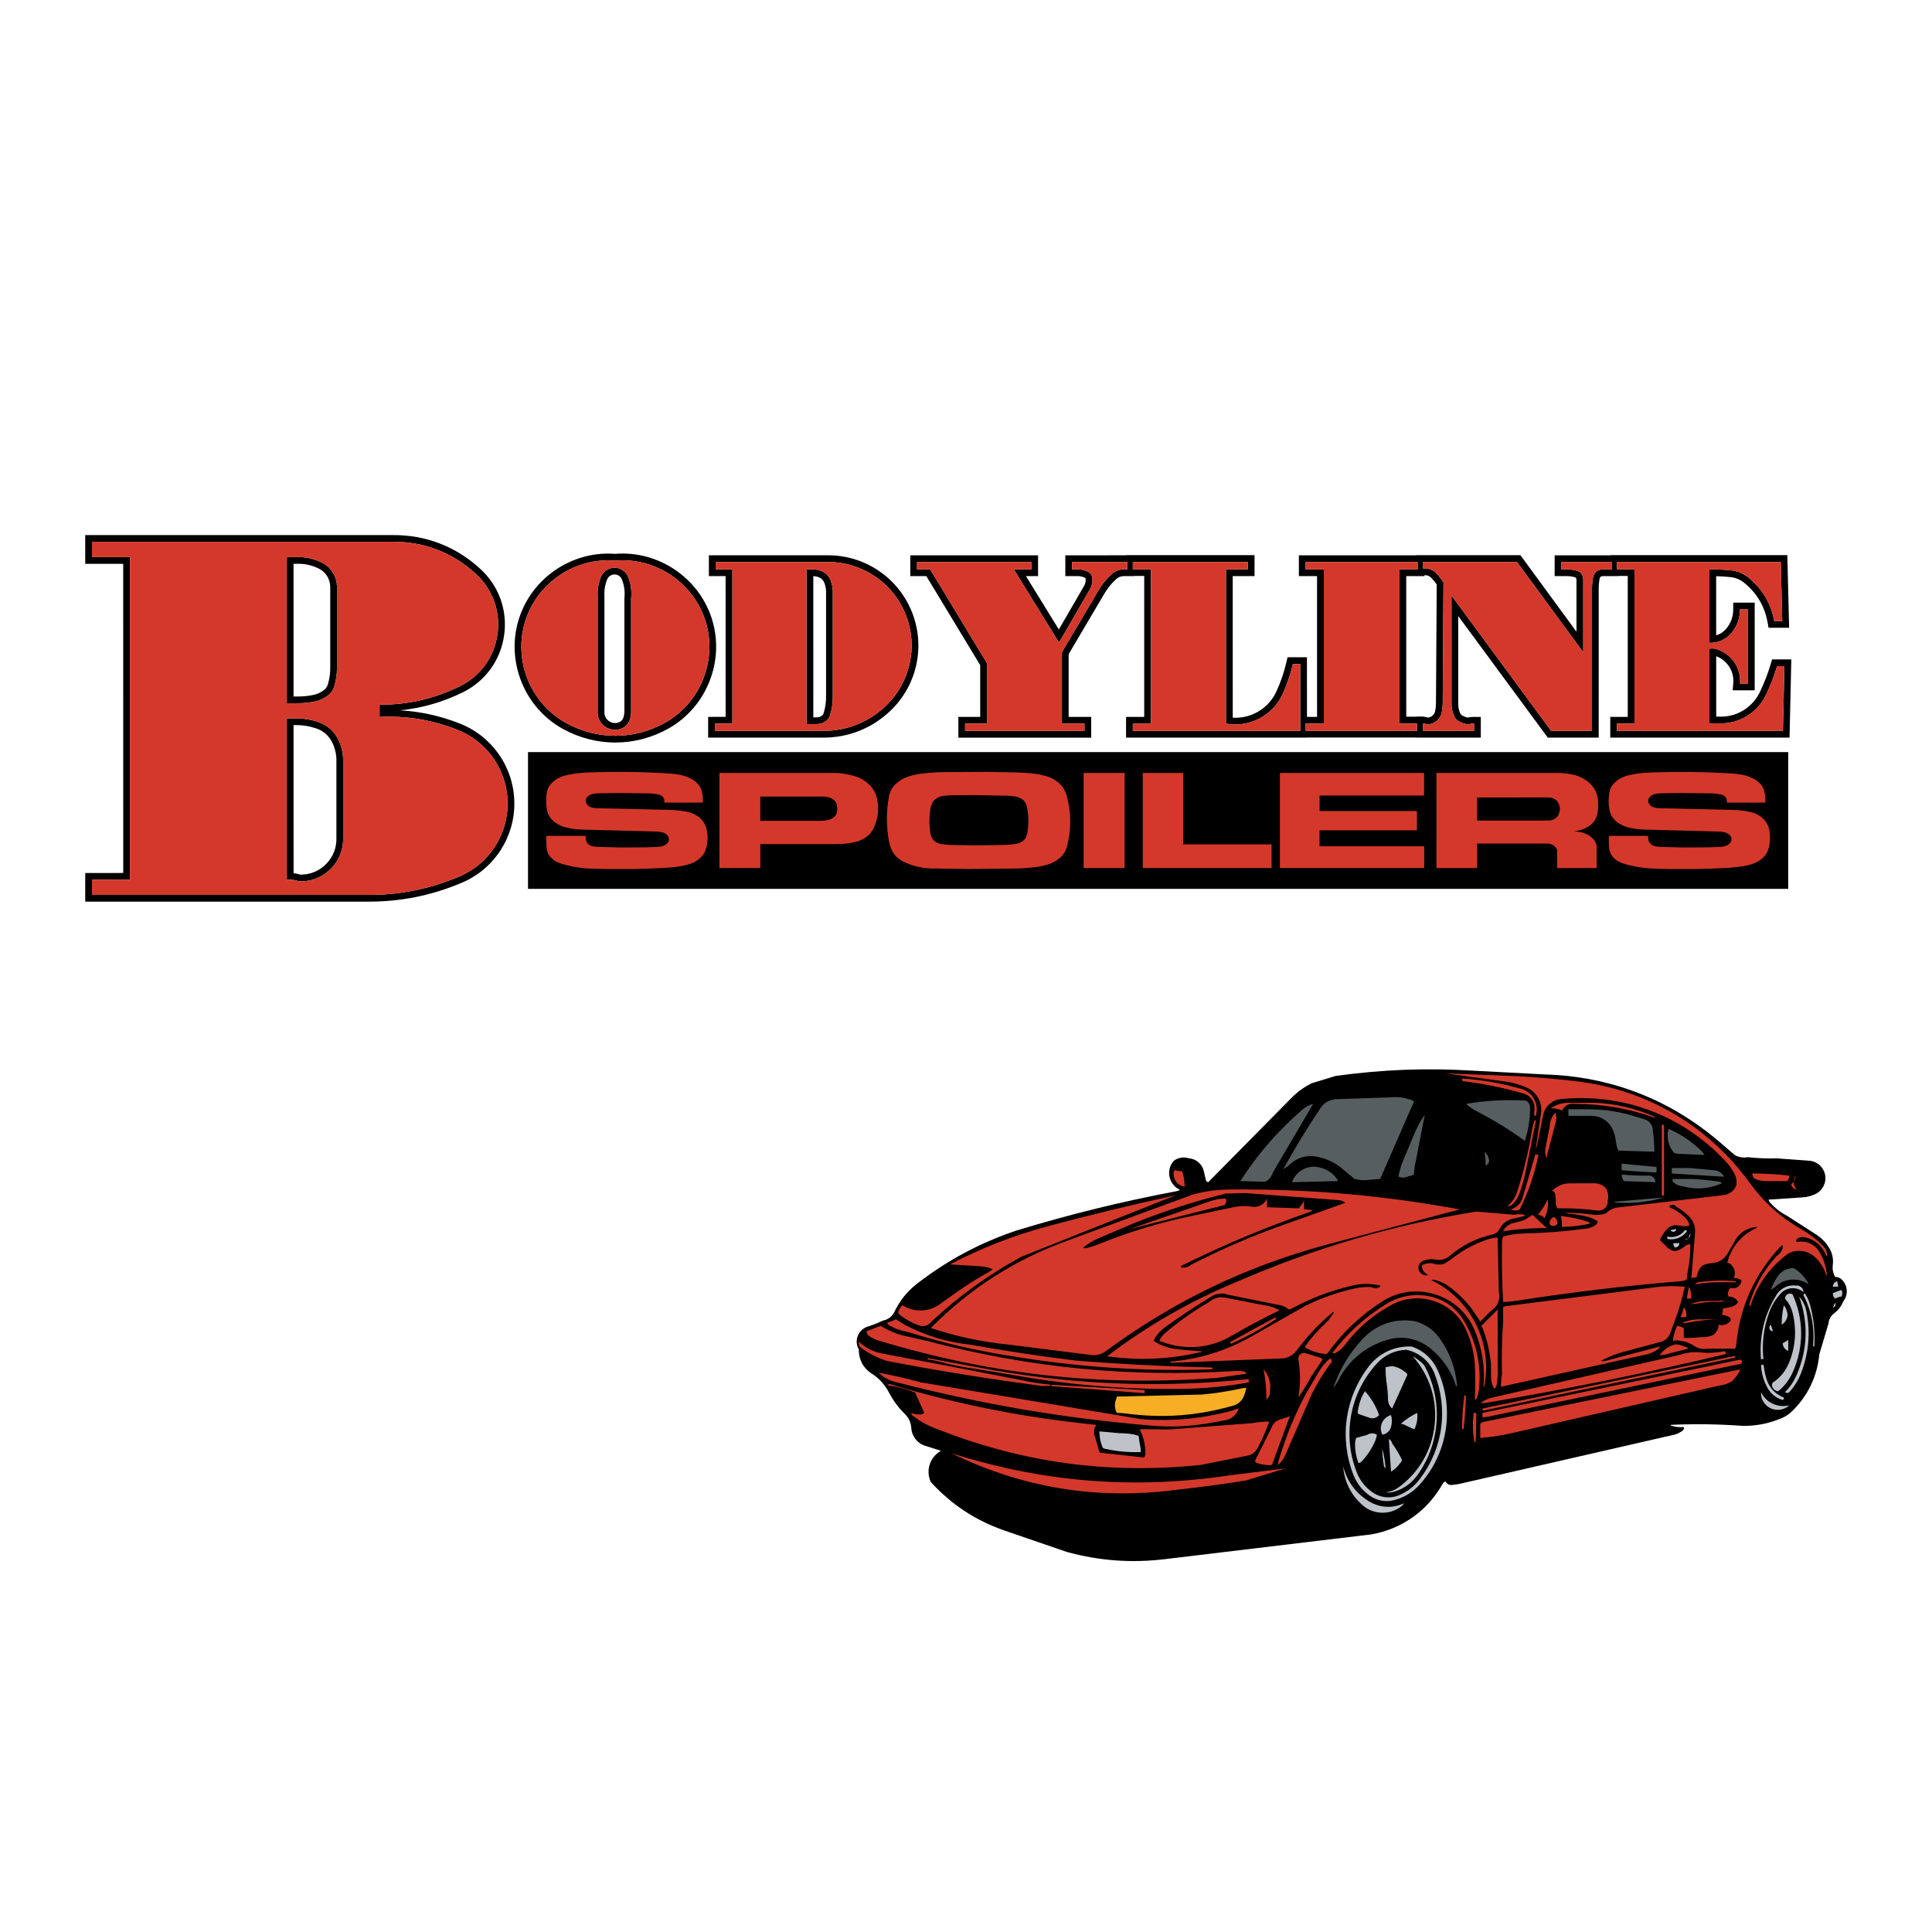 <?xml version="1.0" encoding="utf-8"?>
<!-- Generator: Adobe Illustrator 13.0.0, SVG Export Plug-In . SVG Version: 6.00 Build 14948)  -->
<!DOCTYPE svg PUBLIC "-//W3C//DTD SVG 1.0//EN" "http://www.w3.org/TR/2001/REC-SVG-20010904/DTD/svg10.dtd">
<svg version="1.0" id="Layer_1" xmlns="http://www.w3.org/2000/svg" xmlns:xlink="http://www.w3.org/1999/xlink" x="0px" y="0px"
	 width="192.756px" height="192.756px" viewBox="0 0 192.756 192.756" enable-background="new 0 0 192.756 192.756"
	 xml:space="preserve">
<g>
	<polygon fill-rule="evenodd" clip-rule="evenodd" fill="#FFFFFF" points="0,0 192.756,0 192.756,192.756 0,192.756 0,0 	"/>
	<path fill-rule="evenodd" clip-rule="evenodd" d="M85.689,134.637c-0.239-0.406-0.283-0.877-0.123-1.32
		c0.16-0.443,0.495-0.777,0.938-0.938c0.557-0.176,1.053-0.371,1.581-0.625c0.51-0.086,0.932-0.408,1.151-0.877
		c0.549-1.139,1.295-2.059,2.296-2.832c3.07-2.359,6.222-4.041,9.891-5.279c5.414-1.643,10.416-2.871,15.975-3.924
		c0.12-0.02,0.227-0.062,0.325-0.133c-0.535-0.244-0.912-0.711-1.037-1.287c-0.123-0.576,0.026-1.156,0.415-1.6
		c0.428-0.332,0.976-0.428,1.491-0.26c0.73,0.043,1.35,0.57,1.511,1.283l0.194,0.834c0.013,0.135,0.116,0.246,0.248,0.268
		l8.36-8.463c0.591-0.586,1.212-1.033,1.954-1.408l2.388-0.727c4.713-0.65,9.057-0.814,13.805-0.525l7.149,0.377
		c6.526,0.207,12.413,2.492,17.37,6.742l1.52,1.307c0.408,0.215,0.85,0.283,1.303,0.203c0.967,0.107,1.852,0.143,2.823,0.113
		l3.284,0.238c0.793,0.057,1.455,0.654,1.596,1.436c0.139,0.783-0.274,1.572-0.998,1.902c-0.413,0.189-0.821,0.295-1.276,0.324
		l-3.365,0.219c0.018,0.113,0.064,0.213,0.143,0.297c0.499,0.555,1.043,0.977,1.703,1.326l2.822,1.811
		c0.537,0.34,0.961,0.756,1.312,1.285c0.358,0.541,0.502,1.158,0.42,1.803c-0.051,0.418,0.024,0.814,0.222,1.186
		c0.253-0.002,0.485,0.09,0.669,0.264c0.297,0.283,0.468,0.645,0.499,1.053c0.03,0.408-0.085,0.791-0.337,1.113
		c-0.193,0.488-0.494,0.883-0.91,1.203c-0.34,0.248-0.545,0.617-0.576,1.035l-0.915,3.072c-0.211,2.219-1.158,4.174-2.768,5.715
		c-0.284,0.271-0.589,0.473-0.951,0.625c-1.176,0.504-2.334,0.756-3.613,0.787h-0.297c-2.468-0.178-4.722-0.209-7.194-0.102
		c0.005,0.031,0.021,0.059,0.047,0.078s0.055,0.027,0.087,0.023c0.39,0.115,0.764,0.152,1.169,0.115
		c0.046,0.133,0.001,0.279-0.111,0.363c-0.359,0.266-0.749,0.422-1.191,0.482l-20.972,4.805c-0.304,0.07-0.584,0.111-0.895,0.133
		c-0.256,0.018-0.496-0.123-0.605-0.355c-0.115,0.033-0.207,0.107-0.266,0.211c-1.513,2.711-4.061,4.527-7.117,5.072l-20.508,2.461
		c-3.405,0.418-6.582,0.191-9.891-0.709l-6.29-2.16c-2.854-1.004-5.225-2.572-7.269-4.803c-0.268-0.562-0.308-1.172-0.116-1.762
		c0.191-0.594,0.581-1.064,1.126-1.363l-1.546-0.49c-0.8-0.234-1.369-0.945-1.419-1.779c-0.031-0.527-0.242-0.998-0.613-1.375
		c-0.671-0.66-1.188-1.355-1.624-2.189c-0.42-0.791-0.99-1.41-1.742-1.896C86.124,136.5,85.653,135.605,85.689,134.637
		L85.689,134.637L85.689,134.637z"/>
	<polygon fill-rule="evenodd" clip-rule="evenodd" fill="#D4382A" points="166.021,119.27 166.021,112.23 165.797,112.23 
		165.797,119.27 166.021,119.27 166.021,119.27 	"/>
	<path fill-rule="evenodd" clip-rule="evenodd" fill="#D4382A" d="M151.188,107.361l-6.976-0.27l5.993,0.818
		c0.771,0.102,1.46,0.299,2.167,0.625c0.979,0.449,1.544,1.51,1.373,2.574l-0.522,3.473c0.078-0.107,0.122-0.225,0.137-0.357
		l0.606-2.986c0.168-0.836,0.857-1.473,1.703-1.576c6.239-0.631,12.2,1.605,16.481,6.186c0.353,0.379,0.63,0.764,0.876,1.217
		c0.205,0.377,0.275,0.781,0.205,1.203c-0.208,0.521-0.671,0.885-1.228,0.963l-10.85,1.271c-0.349,0.107-0.642,0.287-0.9,0.545
		c-0.431,0.158-0.858,0.207-1.314,0.146c-0.915-0.129-1.754-0.193-2.677-0.205c0.106,0.076,0.229,0.109,0.358,0.096
		c0.584,0.068,1.112,0.16,1.686,0.291c0.405,0.094,0.76,0.248,1.104,0.482c-0.012,0.15-0.089,0.285-0.215,0.371
		c-0.28,0.188-0.574,0.301-0.908,0.348c-2.163,0.287-4.145,0.439-6.326,0.49c-0.695,0.021-1.326,0.117-1.995,0.309
		c-0.069,0.166-0.104,0.326-0.107,0.504c-0.042,2.066-0.009,3.947,0.107,6.012c0.424,0,0.809-0.031,1.228-0.098
		c5.686-0.883,10.88-1.502,16.612-1.98c0.189-0.02,0.357-0.086,0.508-0.203c0-0.293,0.027-0.561,0.085-0.848
		c0.183-0.891,0.258-1.717,0.239-2.625c-0.196,0.002-0.376,0.066-0.526,0.195c-0.292,0.252-0.615,0.416-0.992,0.5
		c-0.403-0.068-0.748-0.275-0.996-0.6c-0.19-0.17-0.355-0.338-0.524-0.531c0.179-0.361,0.376-0.672,0.626-0.988
		c0.298-0.381,0.782-0.553,1.253-0.445c0.354,0.086,0.694,0.094,1.053,0.023c-0.006-0.246-0.095-0.467-0.261-0.648
		c-0.489-0.525-1.036-0.91-1.693-1.197c-0.016-0.02-0.022-0.043-0.021-0.066c0.002-0.025,0.012-0.047,0.029-0.064
		c0.094-0.084,0.214-0.123,0.339-0.109c0.126,0.016,0.232,0.08,0.306,0.184c0.498,0.281,0.914,0.6,1.316,1.008
		c0.432,0.445,0.633,1.037,0.562,1.654l-0.36,4.451c0.191,0,0.366-0.035,0.543-0.109c0.05-0.445,0.244-0.834,0.57-1.143
		c0.333-0.139,0.655-0.217,1.015-0.242c0.652-0.055,1.218-0.43,1.521-1.01l0.729-1.27c0.473-0.809,1.309-1.303,2.243-1.328
		c-0.101,0.084-0.204,0.15-0.323,0.211c-1.376,0.68-2.344,1.881-2.716,3.371c0.15,0.021,0.281,0.086,0.391,0.191
		c0.355,0.346,0.46,0.875,0.261,1.328c0.274,0,0.526,0.072,0.759,0.217c0,0.268-0.126,0.51-0.344,0.662
		c-0.219,0.152-0.49,0.189-0.741,0.098c-0.23,0.227-0.314,0.561-0.218,0.869c0.402,0,0.767,0.201,0.979,0.543
		c-0.138,0.234-0.347,0.396-0.607,0.469c-0.308,0.09-0.595,0.148-0.913,0.182c0,0.229-0.035,0.436-0.108,0.652
		c0.326,0,0.623,0.111,0.868,0.326c0.041,0.119,0.013,0.248-0.074,0.34c-0.289,0.305-0.715,0.422-1.119,0.311
		c-0.014,0.418-0.215,0.793-0.557,1.033c-0.42,0.17-0.838,0.236-1.289,0.203c-0.556,0.074-1.068,0.096-1.629,0.066v-0.977
		c-0.211-0.107-0.418-0.176-0.651-0.219c-0.245,0.49-0.384,0.977-0.435,1.521c0.213-0.088,0.435-0.098,0.653-0.029
		c0.523,0.041,0.99,0.199,1.43,0.486c0.413,0.283,0.897,0.391,1.392,0.303h2.714c0.074-0.104,0.117-0.217,0.129-0.342
		c0.338-3.826,1.876-7.205,4.539-9.973c0.034,0.004,0.064,0.018,0.089,0.043c0.023,0.025,0.035,0.057,0.036,0.092
		c-0.075,0.4-0.304,0.734-0.648,0.951c-1.275,1.402-2.149,2.945-2.696,4.76c-0.025,0.086,0.015,0.18,0.092,0.225
		c0.69-2.172,1.977-3.947,3.827-5.279c0.857-0.426,1.89-0.281,2.597,0.365c0.57,0.518,0.952,1.143,1.156,1.885
		c0.028-0.004,0.053-0.025,0.062-0.053c0.011-0.029,0.005-0.059-0.015-0.082c-0.084-0.805-0.319-1.523-0.726-2.223
		c-0.451-0.787-1.366-1.197-2.253-1.01c-0.045-0.027-0.073-0.072-0.082-0.125c-0.01-0.053,0.004-0.104,0.035-0.146
		c0.214-0.184,0.487-0.258,0.765-0.211c1.034,0.184,1.873,0.902,2.214,1.895c0.028-0.006,0.053-0.023,0.064-0.051
		c0.013-0.027,0.01-0.057-0.006-0.082c-0.003-0.334-0.131-0.637-0.368-0.873c-0.656-0.666-1.335-1.191-2.145-1.662
		c-2.12-1.207-3.811-2.73-5.233-4.711c-4.234-5.764-10.401-9.322-17.511-10.105C155.017,107.619,153.195,107.467,151.188,107.361
		L151.188,107.361L151.188,107.361z"/>
	<path fill-rule="evenodd" clip-rule="evenodd" fill="#D4382A" d="M145.928,107.865l-0.084-0.266
		c2.064,0.141,3.929,0.467,5.919,1.037c0.566,0.154,1.023,0.518,1.303,1.033c0.28,0.516,0.337,1.096,0.158,1.656
		c-0.054-0.006-0.104-0.012-0.158-0.012l0.036-0.752c0.01-0.666-0.434-1.266-1.074-1.453
		C149.97,108.516,148.055,108.125,145.928,107.865L145.928,107.865L145.928,107.865z"/>
	<path fill-rule="evenodd" clip-rule="evenodd" fill="#565E60" d="M138.784,109.48l-5.444,0.186
		c-0.63,0.016-1.197,0.318-1.558,0.836c-1.379,2.057-2.551,3.977-3.745,6.143c0.251-0.146,0.466-0.305,0.682-0.498
		c0.705-0.65,1.638-0.924,2.582-0.76c0.979,0.176,1.829,0.566,2.598,1.197l1.214,1.02c0.501,0.146,0.984,0.182,1.501,0.109
		l1.086-0.092l3.365-7.707c-0.005-0.031-0.021-0.059-0.046-0.08s-0.056-0.029-0.088-0.029
		C140.235,109.514,139.535,109.408,138.784,109.48L138.784,109.48L138.784,109.48z"/>
	<path fill-rule="evenodd" clip-rule="evenodd" fill="#565E60" d="M152.246,109.807c-2.057-0.117-3.939-0.014-5.972,0.324
		c0.32,0.301,0.648,0.531,1.039,0.732c1.73,0.893,3.244,1.822,4.824,2.961c0.36-1.107,0.525-2.166,0.519-3.328
		C152.65,110.207,152.497,109.947,152.246,109.807L152.246,109.807L152.246,109.807z"/>
	<path fill-rule="evenodd" clip-rule="evenodd" fill="#D4382A" d="M159.194,110.023h-2.684c-0.646-0.004-1.235,0.176-1.768,0.543
		c0.383,0,0.732,0.07,1.086,0.217c0.029-0.006,0.056-0.02,0.075-0.045c0.018-0.023,0.027-0.051,0.024-0.082
		c0.255-0.406,0.732-0.615,1.203-0.523c2.817,0.012,5.381,0.461,8.034,1.41c-0.067-0.098-0.155-0.17-0.263-0.213
		C163.037,110.547,161.214,110.129,159.194,110.023L159.194,110.023L159.194,110.023z"/>
	<path fill-rule="evenodd" clip-rule="evenodd" fill="#565E60" d="M131.016,110.131c-0.438,0.131-0.81,0.338-1.153,0.641
		c-2.431,2.119-4.37,4.359-6.12,7.068l2.193,0.059c0.134,0.004,0.257-0.01,0.387-0.043c0.334-0.205,0.567-0.51,0.677-0.885
		L131.016,110.131L131.016,110.131L131.016,110.131z"/>
	<path fill-rule="evenodd" clip-rule="evenodd" fill="#565E60" d="M158.435,110.674c1.435,0.002,2.739,0.174,4.126,0.543
		l1.519,0.455c0.509,0.152,0.855,0.643,0.828,1.174c0.097,0.705,0.144,1.352,0.15,2.062l-3.583-0.109
		c-0.143-0.291-0.225-0.582-0.256-0.904c-0.043-0.41-0.137-0.777-0.298-1.158c-0.34-0.797-1.081-1.332-1.943-1.404l-2.497-0.006
		v-0.652H158.435L158.435,110.674L158.435,110.674z"/>
	<path fill-rule="evenodd" clip-rule="evenodd" fill="#D4382A" d="M155.178,111c-0.353,0.398-0.546,0.879-0.565,1.412l-0.417,2.098
		c-0.07,0.361-0.033,0.713,0.114,1.051c0.033-0.305,0.093-0.578,0.189-0.869l0.729-2.77C155.307,111.611,155.29,111.303,155.178,111
		L155.178,111L155.178,111z"/>
	<path fill-rule="evenodd" clip-rule="evenodd" fill="#565E60" d="M142.149,111.217c-0.481,0.697-0.846,1.383-1.152,2.172l-1,2.389
		c-0.208,0.504-0.352,0.982-0.452,1.52c-0.015,0.018-0.02,0.039-0.016,0.061c0.006,0.021,0.02,0.039,0.04,0.047
		c0.279,0.115,0.579,0.111,0.855-0.012c0.225-0.055,0.425-0.117,0.64-0.205c0.015-0.451,0.071-0.861,0.182-1.303L142.149,111.217
		L142.149,111.217L142.149,111.217z"/>
	<path fill-rule="evenodd" clip-rule="evenodd" fill="#D4382A" d="M153.253,111.76c-0.044,0.023-0.095,0.023-0.139,0
		c-0.13,0.363-0.218,0.705-0.28,1.084c-0.349,2.102-0.805,3.988-1.451,6.018c-0.182,0.59-0.508,1.078-0.981,1.475
		c0.251,0.008,0.483-0.107,0.628-0.316c0.273-0.312,0.467-0.646,0.604-1.041c0.296-0.855,0.507-1.652,0.674-2.543L153.253,111.76
		L153.253,111.76L153.253,111.76z"/>
	<path fill-rule="evenodd" clip-rule="evenodd" fill="#565E60" d="M166.469,112.629c-0.219,0.848-0.021,1.719,0.543,2.387
		c0.212,0.09,0.424,0.123,0.654,0.104l2.386,0.115c-0.112-0.193-0.24-0.354-0.403-0.506
		C168.69,113.824,167.675,113.154,166.469,112.629L166.469,112.629L166.469,112.629z"/>
	<path fill-rule="evenodd" clip-rule="evenodd" fill="#D4382A" d="M153.491,115.215l-0.303-0.045l-1.26,4.271
		c-0.154,0.598-0.607,1.057-1.202,1.221c0.283,0.137,0.596,0.145,0.886,0.025C152.505,118.902,153.1,117.17,153.491,115.215
		L153.491,115.215L153.491,115.215z"/>
	<path fill-rule="evenodd" clip-rule="evenodd" fill="#565E60" d="M148.121,114.908c0.276,0.254,0.434,0.59,0.453,0.967
		c-0.056,0.189-0.175,0.344-0.344,0.445C148.229,115.832,148.194,115.391,148.121,114.908L148.121,114.908L148.121,114.908z"/>
	<path fill-rule="evenodd" clip-rule="evenodd" fill="#565E60" d="M161.8,116.102c-0.029,0.225-0.029,0.43,0,0.652
		c1.192,0.107,2.278,0.176,3.475,0.217v-0.543L161.8,116.102L161.8,116.102L161.8,116.102z"/>
	<path fill-rule="evenodd" clip-rule="evenodd" fill="#565E60" d="M131.402,116.428c-1.08-0.162-2.147,0.488-2.497,1.521
		l4.559-0.109c-0.014-0.107-0.055-0.201-0.121-0.287C132.859,116.928,132.186,116.537,131.402,116.428L131.402,116.428
		L131.402,116.428z"/>
	<path fill-rule="evenodd" clip-rule="evenodd" fill="#565E60" d="M168.64,116.537h-1.846v0.543l5.212,0.324
		c-0.171-0.344-0.489-0.576-0.87-0.635L168.64,116.537L168.64,116.537L168.64,116.537z"/>
	<path fill-rule="evenodd" clip-rule="evenodd" fill="#D4382A" d="M117.94,116.863c-0.264-0.016-0.502-0.049-0.76-0.109
		c-0.076,0.105-0.105,0.23-0.083,0.359c-0.015,0.328,0.098,0.635,0.321,0.877c0.223,0.242,0.518,0.379,0.847,0.393
		c-0.076-0.105-0.106-0.23-0.09-0.359C118.149,117.615,118.073,117.248,117.94,116.863L117.94,116.863L117.94,116.863z"/>
	<path fill-rule="evenodd" clip-rule="evenodd" fill="#D4382A" d="M174.827,117.08c1.273-0.004,2.43,0.064,3.692,0.217
		c0,0.205-0.076,0.395-0.217,0.543h-1.968c-0.375,0.002-0.718-0.047-1.078-0.154C174.995,117.604,174.817,117.354,174.827,117.08
		L174.827,117.08L174.827,117.08z"/>
	<path fill-rule="evenodd" clip-rule="evenodd" fill="#D4382A" d="M179.171,117.297c-0.061,0.33-0.203,0.615-0.429,0.863
		c-0.024,0.025-0.034,0.059-0.03,0.094c0.003,0.035,0.021,0.064,0.05,0.086c0.121,0.188,0.3,0.314,0.518,0.369
		c-0.188-0.188-0.296-0.422-0.316-0.688C178.941,117.758,179.014,117.51,179.171,117.297L179.171,117.297L179.171,117.297z"/>
	<path fill-rule="evenodd" clip-rule="evenodd" fill="#565E60" d="M164.405,117.297c-0.896,0.002-1.712-0.031-2.605-0.109
		c0,0.24,0.074,0.461,0.218,0.652l3.148,0.109c-0.002-0.195-0.084-0.373-0.231-0.5C164.786,117.324,164.599,117.27,164.405,117.297
		L164.405,117.297L164.405,117.297z"/>
	<path fill-rule="evenodd" clip-rule="evenodd" fill="#565E60" d="M168.748,117.623h-1.845c-0.064,0.09-0.054,0.215,0.023,0.293
		c0.256,0.264,0.585,0.414,0.953,0.432c1.324,0.373,2.654,0.273,3.908-0.291c-0.081-0.117-0.215-0.186-0.358-0.18
		C170.513,117.746,169.674,117.666,168.748,117.623L168.748,117.623L168.748,117.623z"/>
	<path fill-rule="evenodd" clip-rule="evenodd" fill="#D4382A" d="M158.978,118.057l-2.388,0.006
		c-0.669,0.01-1.273,0.273-1.737,0.754c0.148,0.025,0.269,0.139,0.299,0.285c0.066,0.34,0.085,0.654,0.06,0.998
		c0.031,0.168,0.09,0.314,0.184,0.455c1.37-0.023,2.617,0.047,3.977,0.219c0.278,0.041,0.549-0.045,0.754-0.238
		c0.203-0.195,0.303-0.461,0.275-0.74c0.109-0.436,0.041-0.877-0.193-1.258C159.882,118.199,159.444,118.029,158.978,118.057
		L158.978,118.057L158.978,118.057z"/>
	<path fill-rule="evenodd" clip-rule="evenodd" fill="#D4382A" d="M122.934,118.674c-1.358-0.01-2.595,0.146-3.908,0.496
		l-12.49,4.594c-5.286,1.916-9.71,4.742-13.674,8.732c2.614,0.863,5.077,1.387,7.816,1.662l8.183,1.029
		c0.515,0.072,1.011-0.055,1.43-0.361c6.812-5.004,13.858-8.41,22.011-10.637l13.323-3.527
		C137.911,119.248,130.775,118.623,122.934,118.674L122.934,118.674L122.934,118.674z"/>
	<path fill-rule="evenodd" clip-rule="evenodd" d="M124.237,119.033l-1.954,0.049c-3.277,0.816-6.205,1.768-9.337,3.033
		l-3.258,1.389c-0.6,0.254-1.115,0.557-1.628,0.959c0.09,0.062,0.195,0.084,0.301,0.059c0.443-0.098,0.84-0.221,1.26-0.389
		c3.206-1.297,6.231-2.205,9.622-2.887l3.867-0.809c0.625-0.131,1.214-0.143,1.843-0.039c0.611,0.086,1.213-0.254,1.455-0.822v0.869
		l3.148,0.109c0.229-0.229,0.401-0.471,0.543-0.76v0.867c0.301,0,0.576,0.035,0.868,0.109c-0.068,0.049-0.137,0.084-0.216,0.113
		c-4.551,1.592-8.599,3.289-12.921,5.422c-0.012,0.031-0.011,0.061,0.002,0.09s0.035,0.051,0.064,0.062
		c0.331,0.055,0.657-0.039,0.911-0.26c3.112-1.598,6.04-2.859,9.337-4.031l6.079-2.156c-0.188-0.16-0.408-0.25-0.654-0.273
		L124.237,119.033L124.237,119.033L124.237,119.033z"/>
	<path fill-rule="evenodd" clip-rule="evenodd" fill="#D4382A" d="M117.289,119.252c-4.437,0.967-8.449,1.939-12.838,3.111
		c-3.451,0.943-6.497,2.137-9.672,3.785c1.078,0.062,2.057,0.125,3.134,0.197c0.404,0.031,0.766,0.123,1.137,0.287
		c-0.1,0.088-0.198,0.156-0.313,0.221c-1.397,0.783-2.626,1.572-3.92,2.516l-1.057,0.758c-1.103,0.793-2.58,0.83-3.72,0.09
		c-0.219,0.211-0.364,0.463-0.435,0.76c0.076,0.117,0.163,0.213,0.275,0.297c0.578,0.428,1.163,0.738,1.841,0.975
		c0.43,0.15,0.914,0,1.182-0.369c2.76-2.57,5.559-4.598,8.861-6.42l0.193-0.098L117.289,119.252L117.289,119.252L117.289,119.252z"
		/>
	<path fill-rule="evenodd" clip-rule="evenodd" fill="#565E60" d="M166.034,119.469l-4.994,0.434c0.105,0.076,0.23,0.107,0.359,0.09
		C163.008,120.082,164.486,119.916,166.034,119.469L166.034,119.469L166.034,119.469z"/>
	<path fill-rule="evenodd" clip-rule="evenodd" fill="#D4382A" d="M154.418,119.686c-0.282,0.555-0.589,1.033-0.978,1.52
		c0.26,0,0.496,0.117,0.651,0.326C154.389,120.949,154.497,120.334,154.418,119.686L154.418,119.686L154.418,119.686z"/>
	<path fill-rule="evenodd" clip-rule="evenodd" fill="#D4382A" d="M122.283,119.576c-0.572,0.012-1.091,0.105-1.629,0.299
		l-7.925,2.742l9.444-2.389C122.343,120.057,122.388,119.795,122.283,119.576L122.283,119.576L122.283,119.576z"/>
	<path fill-rule="evenodd" clip-rule="evenodd" fill="#D4382A" d="M147.253,120.879c-8.444,1.389-15.971,3.598-23.827,6.992
		c-4.76,1.982-8.862,4.336-12.977,7.447c3.238,0.445,6.261,0.305,9.444-0.434c-0.004-0.029-0.022-0.055-0.049-0.068
		c-0.027-0.012-0.057-0.012-0.084,0l-2.112-0.18c-0.921-0.08-1.744-0.354-2.531-0.838c0.021-0.131,0.066-0.244,0.141-0.354
		c0.296-0.439,0.638-0.789,1.069-1.096c1.529-1.092,2.956-2.033,4.559-3.012c0.492-0.303,1.072-0.361,1.614-0.166l5.237,1.055
		c0.32,0.064,0.599,0.203,0.842,0.424c0.106-0.016,0.2-0.047,0.295-0.096c1.944-1.045,3.837-1.766,5.984-2.275
		c0.957-0.234,1.88-0.24,2.841-0.018c0.018,0.023,0.024,0.053,0.019,0.08c-0.007,0.029-0.023,0.053-0.049,0.066
		c-0.262,0.148-0.573,0.152-0.838,0.01c-0.577-0.037-1.106,0.006-1.669,0.133c-1.726,0.387-3.254,0.92-4.846,1.689l-5.463,3.107
		c-2.562,1.439-5.18,2.252-8.107,2.514l0.06,0.109l11.067-0.434c0.605-0.023,1.146-0.314,1.501-0.807
		c1.098-1.467,2.252-2.686,3.657-3.863c0.023,0.031,0.033,0.068,0.028,0.105c-0.004,0.039-0.023,0.072-0.054,0.096
		c-0.22,0.369-0.467,0.678-0.781,0.971c-0.771,0.717-1.407,1.441-2.017,2.303c0.037,0.127,0.14,0.219,0.269,0.244
		c0.611,0.303,1.223,0.469,1.902,0.516c1.526-2.119,3.276-3.789,5.464-5.215c1.593-1.041,3.487-1.311,5.308-0.754
		s3.24,1.84,3.978,3.594c0.757,1.828,1.044,3.66,0.885,5.631c0.03-0.004,0.055-0.021,0.072-0.047
		c0.017-0.025,0.021-0.057,0.014-0.086c0.827-4.273-1.37-8.631-5.297-10.506c0.13-0.045,0.263-0.049,0.396-0.014
		c0.56,0.154,1.041,0.396,1.502,0.75c0.813,0.621,1.48,1.281,2.111,2.086l0.876,1.303l1.084-1.078
		c0.641-0.373,0.955-1.137,0.763-1.852l-0.11-5.43c-0.356,0.01-0.68,0.066-1.019,0.182c-1.305,0.441-2.425,1.043-3.514,1.887
		c-0.291,0.223-0.572,0.402-0.896,0.57c-0.37,0.08-0.729,0.055-1.087-0.074c-0.341-0.049-0.666,0-0.977,0.15
		c-0.064,0.09-0.083,0.201-0.052,0.309c0.088,0.307,0.302,0.545,0.595,0.668c-0.128,0.1-0.305,0.107-0.441,0.02
		c-0.3-0.096-0.507-0.369-0.518-0.684c-0.01-0.314,0.18-0.602,0.474-0.715c0.408-0.168,0.826-0.209,1.259-0.125
		c0.491,0.098,0.979-0.027,1.366-0.348c1.254-1.082,2.646-1.783,4.263-2.145c0.336-0.078,0.607-0.291,0.764-0.598
		c0.284-0.551,0.799-0.918,1.411-1.01l1.085-0.258c-0.005-0.064-0.054-0.117-0.117-0.127c-0.33-0.061-0.64-0.057-0.968,0.012
		L147.253,120.879L147.253,120.879L147.253,120.879z"/>
	<path fill-rule="evenodd" clip-rule="evenodd" fill="#D4382A" d="M152.897,121.205l1.412,1.303l-0.081,0.008
		c-1.471,0.01-2.806,0.109-4.262,0.318c0.22-0.438,0.616-0.738,1.098-0.832c0.373-0.076,0.707-0.172,1.066-0.301L152.897,121.205
		L152.897,121.205L152.897,121.205z"/>
	<path fill-rule="evenodd" clip-rule="evenodd" fill="#D4382A" d="M155.721,121.314c0.096,0.363,0.129,0.709,0.108,1.086
		c0.979,0,1.87-0.104,2.822-0.328c-0.068-0.098-0.161-0.166-0.275-0.201C157.482,121.598,156.648,121.422,155.721,121.314
		L155.721,121.314L155.721,121.314z"/>
	<path fill-rule="evenodd" clip-rule="evenodd" fill="#D4382A" d="M155.069,121.422c-0.165,0.039-0.3,0.139-0.384,0.285
		c-0.084,0.148-0.102,0.314-0.051,0.477c0.109,0.104,0.256,0.152,0.407,0.131c0.149-0.021,0.277-0.109,0.353-0.242
		C155.395,121.814,155.277,121.578,155.069,121.422L155.069,121.422L155.069,121.422z"/>
	<path fill-rule="evenodd" clip-rule="evenodd" fill="#BEC3CA" d="M167.229,122.617l-0.543,0.107
		c0.009,0.047,0.031,0.088,0.068,0.117c0.039,0.027,0.083,0.043,0.13,0.039c0.083,0.029,0.174,0.016,0.244-0.039
		C167.199,122.787,167.235,122.705,167.229,122.617L167.229,122.617L167.229,122.617z"/>
	<path fill-rule="evenodd" clip-rule="evenodd" fill="#BEC3CA" d="M166.404,123.619c0.694,0.117,1.383-0.137,1.833-0.678
		c0.03-0.021,0.049-0.053,0.051-0.088c0.003-0.039-0.01-0.072-0.037-0.098c-0.026-0.025-0.062-0.037-0.098-0.033
		c-0.037,0.006-0.067,0.025-0.087,0.057c-0.4,0.52-1.067,0.754-1.706,0.596c-0.027,0.039-0.039,0.086-0.03,0.133
		S166.365,123.594,166.404,123.619L166.404,123.619L166.404,123.619z"/>
	<path fill-rule="evenodd" clip-rule="evenodd" fill="#BEC3CA" d="M168.639,123.051l-0.217,0.543
		c-0.103,0.072-0.237,0.074-0.344,0.008c0.156,0.035,0.316-0.01,0.432-0.121C168.625,123.367,168.673,123.209,168.639,123.051
		L168.639,123.051L168.639,123.051z"/>
	<path fill-rule="evenodd" clip-rule="evenodd" fill="#BEC3CA" d="M167.554,124.029h-0.529c-0.03,0-0.057,0.014-0.07,0.039
		c-0.016,0.025-0.016,0.057,0,0.082c0.02,0.121,0.075,0.227,0.166,0.312c0.117,0,0.226-0.043,0.309-0.125
		C167.512,124.254,167.556,124.145,167.554,124.029L167.554,124.029L167.554,124.029z"/>
	<path fill-rule="evenodd" clip-rule="evenodd" fill="#565E60" d="M178.953,126.525c-0.646-0.021-1.243,0.285-1.602,0.824
		c-0.289,0.432-0.503,0.857-0.678,1.346c0.199-0.125,0.371-0.252,0.551-0.404c0.915-0.785,2.271-0.842,3.249-0.137
		C180.127,127.459,179.623,126.918,178.953,126.525L178.953,126.525L178.953,126.525z"/>
	<path fill-rule="evenodd" clip-rule="evenodd" fill="#BEC3CA" d="M183.296,127.828c-0.25,0.059-0.431,0.285-0.434,0.543h0.543
		L183.296,127.828L183.296,127.828L183.296,127.828z"/>
	<path fill-rule="evenodd" clip-rule="evenodd" fill="#D4382A" d="M173.199,127.936c-0.78-0.02-1.491-0.018-2.273,0.008
		c-0.641,0.02-1.223,0.086-1.853,0.211c0.103-0.086,0.202-0.158,0.313-0.229c1.296-0.172,2.491-0.203,3.795-0.104L173.199,127.936
		L173.199,127.936L173.199,127.936z"/>
	<path fill-rule="evenodd" clip-rule="evenodd" fill="#BEC3CA" d="M179.171,128.262c-0.764-0.094-1.504,0.258-1.914,0.906
		c-1.23,1.979-1.755,4.154-1.561,6.477c0.03-0.037,0.071-0.059,0.117-0.062c0.047-0.002,0.09,0.014,0.125,0.045
		c-0.16-1.586,0.012-3.059,0.53-4.564c0.264-0.77,0.651-1.42,1.202-2.02c0.293-0.314,0.675-0.494,1.104-0.518
		c0.429-0.025,0.829,0.109,1.155,0.387c0-0.193-0.082-0.371-0.23-0.498S179.363,128.232,179.171,128.262L179.171,128.262
		L179.171,128.262z"/>
	<path fill-rule="evenodd" clip-rule="evenodd" fill="#D4382A" d="M168.531,128.371c-0.123,0.398-0.191,0.777-0.217,1.193h0.434
		C168.754,129.145,168.685,128.762,168.531,128.371L168.531,128.371L168.531,128.371z"/>
	<path fill-rule="evenodd" clip-rule="evenodd" fill="#D4382A" d="M168.098,128.371c-0.238,1.061-0.51,2.014-0.869,3.039
		l-0.585,1.58c-0.183,0.506-0.62,0.863-1.151,0.943l-3.285,0.879c-0.881,0.23-1.658,0.527-2.469,0.941
		c0.105,0.074,0.238,0.09,0.358,0.041l5.504-1.453c-0.034,0.113-0.101,0.205-0.197,0.273c-0.47,0.328-0.972,0.523-1.54,0.6
		l-14.113,3.143c0-0.449,0.033-0.857,0.103-1.301c-0.046-1.793-0.009-3.424,0.114-5.213v-1.41c0.107-0.078,0.227-0.121,0.359-0.131
		l14.724-1.863C166.091,128.309,167.051,128.285,168.098,128.371L168.098,128.371L168.098,128.371z"/>
	<path fill-rule="evenodd" clip-rule="evenodd" fill="#BEC3CA" d="M183.73,128.695c-0.306,0.094-0.577,0.195-0.868,0.326
		c0,0.207,0.075,0.395,0.217,0.543c0.212-0.105,0.419-0.174,0.651-0.217C183.835,129.141,183.835,128.904,183.73,128.695
		L183.73,128.695L183.73,128.695z"/>
	<path fill-rule="evenodd" clip-rule="evenodd" fill="#BEC3CA" d="M179.907,129.152l0.182-0.098c0.312,0.506,0.51,1.018,0.622,1.602
		c0.282,1.244,0.379,2.412,0.306,3.686c-0.045-0.01-0.085-0.021-0.129-0.033C181.062,132.488,180.737,130.783,179.907,129.152
		L179.907,129.152L179.907,129.152z"/>
	<path fill-rule="evenodd" clip-rule="evenodd" fill="#BEC3CA" d="M178.845,129.131c1.13,2.496,1.143,5.232,0.034,7.74
		c-0.337,0.762-0.807,1.387-1.445,1.922c-0.177,0-0.337-0.066-0.46-0.191c-0.125-0.123-0.191-0.283-0.191-0.459
		c0.025-0.148,0.126-0.271,0.267-0.322c0.669-0.5,1.148-1.127,1.459-1.9c0.635-1.596,0.752-3.234,0.348-4.902
		c-0.133-0.555-0.386-1.031-0.771-1.453c-0.001-0.182,0.095-0.348,0.253-0.439C178.496,129.035,178.688,129.037,178.845,129.131
		L178.845,129.131L178.845,129.131z"/>
	<path fill-rule="evenodd" clip-rule="evenodd" fill="#BEC3CA" d="M179.496,129.348c0.384,0.441,0.625,0.938,0.735,1.512
		c0.415,2.119,0.232,4.16-0.553,6.17c-0.288,0.74-0.687,1.365-1.238,1.938c-0.126,0.01-0.242-0.012-0.355-0.066
		c0.5-0.504,0.87-1.051,1.158-1.701C180.354,134.666,180.442,131.949,179.496,129.348L179.496,129.348L179.496,129.348z"/>
	<path fill-rule="evenodd" clip-rule="evenodd" fill="#D4382A" d="M142.692,129.348c-1.547-0.328-3.076-0.059-4.419,0.773
		c-2.125,1.32-3.838,2.881-5.352,4.871c0.135,0.047,0.274,0.031,0.397-0.039c0.353-0.213,0.635-0.469,0.882-0.799
		c1.261-1.656,2.73-2.922,4.558-3.922c1.341-0.756,2.868-0.904,4.329-0.418c1.46,0.486,2.595,1.52,3.215,2.928
		c0.547,1.232,0.823,2.455,0.86,3.803c0.034,1.07,0.028,2.045-0.02,3.117c0.124-0.037,0.215-0.143,0.232-0.27
		c0.104-0.289,0.165-0.562,0.195-0.867c0.22-2.357-0.261-4.568-1.437-6.623C145.39,130.58,144.174,129.678,142.692,129.348
		L142.692,129.348L142.692,129.348z"/>
	<path fill-rule="evenodd" clip-rule="evenodd" fill="#D4382A" d="M122.174,129.457c-0.554-0.094-1.1,0.061-1.52,0.434
		c-1.626,0.941-3.026,1.934-4.457,3.15c-0.243,0.211-0.419,0.459-0.537,0.758c0.087,0.012,0.166,0.033,0.247,0.064
		c2.338,0.887,4.853,0.668,7.002-0.609c1.577-0.922,3.045-1.703,4.693-2.494c-0.012-0.068-0.066-0.121-0.134-0.129
		c-0.446-0.225-0.891-0.357-1.387-0.414L122.174,129.457L122.174,129.457L122.174,129.457z"/>
	<path fill-rule="evenodd" clip-rule="evenodd" fill="#D4382A" d="M172.223,129.781l-1.872,0.016
		c-0.602,0.008-1.146,0.105-1.712,0.311c0.289,0.002,0.552-0.023,0.836-0.076c0.749-0.137,1.444-0.182,2.205-0.141L172.223,129.781
		L172.223,129.781L172.223,129.781z"/>
	<path fill-rule="evenodd" clip-rule="evenodd" fill="#BEC3CA" d="M183.079,129.998l-0.217,0.436c0.104,0,0.197-0.057,0.243-0.15
		C183.152,130.191,183.142,130.08,183.079,129.998L183.079,129.998L183.079,129.998z"/>
	<path fill-rule="evenodd" clip-rule="evenodd" fill="#BEC3CA" d="M177.977,130.217c0.212,0.295,0.335,0.615,0.376,0.977
		c-0.036,0.404-0.25,0.758-0.594,0.977C177.758,131.494,177.826,130.877,177.977,130.217L177.977,130.217L177.977,130.217z"/>
	<path fill-rule="evenodd" clip-rule="evenodd" fill="#D4382A" d="M167.988,130.434c0.24,0.268,0.321,0.631,0.218,0.977h-0.543
		C167.822,131.094,167.927,130.783,167.988,130.434L167.988,130.434L167.988,130.434z"/>
	<path fill-rule="evenodd" clip-rule="evenodd" fill="#D4382A" d="M149.424,130.65l-1.629,1.627
		c0.048,0.066,0.083,0.131,0.111,0.205c0.459,1.189,0.728,2.328,0.848,3.596l0.011,1.305c-0.001,0.432,0.108,0.824,0.334,1.193
		c0.132-0.141,0.212-0.305,0.24-0.496c0.095-0.645,0.122-1.24,0.085-1.893V130.65L149.424,130.65L149.424,130.65z"/>
	<path fill-rule="evenodd" clip-rule="evenodd" fill="#D4382A" d="M127.336,131.586l-0.109-0.146l-4.51,2.467
		c0.022,0.062,0.053,0.113,0.098,0.162C124.435,133.342,125.854,132.562,127.336,131.586L127.336,131.586L127.336,131.586z"/>
	<path fill-rule="evenodd" clip-rule="evenodd" fill="#D4382A" d="M171.788,131.627l-2.264,0.006
		c-0.579,0.002-1.106,0.105-1.645,0.32c0.105,0.074,0.241,0.088,0.358,0.031C169.443,131.744,170.56,131.631,171.788,131.627
		L171.788,131.627L171.788,131.627z"/>
	<path fill-rule="evenodd" clip-rule="evenodd" fill="#565E60" d="M141.281,131.844c-1.97-0.385-3.949,0.26-5.316,1.73
		c-1.354,1.439-2.302,3.021-2.934,4.893c0.194-0.234,0.348-0.469,0.486-0.74c1.023-1.994,2.734-3.412,4.884-4.051
		c1.499-0.453,3.079-0.145,4.299,0.842c1.253,1.021,2.116,2.297,2.599,3.84c0.074-0.105,0.092-0.236,0.047-0.357
		c-0.184-1.623-0.725-3.062-1.658-4.404C143.095,132.738,142.28,132.145,141.281,131.844L141.281,131.844L141.281,131.844z"/>
	<path fill-rule="evenodd" clip-rule="evenodd" fill="#BEC3CA" d="M176.674,132.17l0.217,0.652c-0.155,0-0.294-0.1-0.343-0.248
		C176.499,132.428,176.55,132.264,176.674,132.17L176.674,132.17L176.674,132.17z"/>
	<path fill-rule="evenodd" clip-rule="evenodd" fill="#D4382A" d="M90.256,132.17l-0.869-0.543c-0.285,0.145-0.56,0.246-0.869,0.326
		c0.026,0.146,0.128,0.266,0.27,0.312c0.471,0.27,0.938,0.445,1.468,0.557l0.399,0.092c3.396,1.061,6.556,1.801,10.072,2.357
		c6.895,1.145,13.267,1.568,20.252,1.35l-0.051-0.188c-4.673-0.105-8.917-0.32-13.575-0.686c-3.643-0.447-6.942-0.943-10.555-1.588
		C94.449,133.9,92.354,133.262,90.256,132.17L90.256,132.17L90.256,132.17z"/>
	<path fill-rule="evenodd" clip-rule="evenodd" fill="#D4382A" d="M87.868,132.277l-1.412,0.545
		c0.004,0.188,0.094,0.355,0.249,0.465c0.287,0.205,0.581,0.35,0.919,0.451c11.248,3.412,22.069,4.607,33.791,3.734l2.932-0.416
		c-0.031-0.107-0.117-0.188-0.226-0.213c-0.283-0.061-0.548-0.08-0.836-0.062c-10.684,0.658-20.503-0.299-30.857-3.01l-2.084-0.469
		C89.441,133.098,88.651,132.77,87.868,132.277L87.868,132.277L87.868,132.277z"/>
	<path fill-rule="evenodd" clip-rule="evenodd" fill="#BEC3CA" d="M178.411,133.689l-0.543,0.326c0,0.344,0.219,0.648,0.543,0.76
		V133.689L178.411,133.689L178.411,133.689z"/>
	<path fill-rule="evenodd" clip-rule="evenodd" fill="#D4382A" d="M167.229,134.125c-0.68,0.125-1.25,0.506-1.629,1.084
		c0.344-0.01,0.654-0.07,0.979-0.189l1.844-0.461c-0.005-0.033-0.02-0.061-0.045-0.082s-0.055-0.033-0.088-0.033
		C167.947,134.271,167.608,134.168,167.229,134.125L167.229,134.125L167.229,134.125z"/>
	<path fill-rule="evenodd" clip-rule="evenodd" fill="#BEC3CA" d="M140.848,134.342c-1.667-0.078-3.218,0.631-4.252,1.941
		c-2.413,3.123-3,7.191-1.565,10.869c0.336,0.855,0.877,1.543,1.629,2.072c0.724,0.508,1.597,0.664,2.451,0.439
		c0.99-0.264,1.823-0.77,2.513-1.527c2.847-3.146,3.54-7.662,1.77-11.516C142.879,135.529,141.989,134.732,140.848,134.342
		L140.848,134.342L140.848,134.342z"/>
	<path fill-rule="evenodd" clip-rule="evenodd" d="M140.305,134.668c-1.154,0.047-2.187,0.533-2.958,1.393
		c-2.684,2.961-3.443,7.139-1.975,10.855c0.319,0.812,0.836,1.467,1.553,1.965c0.804,0.566,1.822,0.668,2.722,0.271
		c0.817-0.361,1.479-0.885,2.017-1.6c2.296-3.023,2.846-6.928,1.473-10.467C142.663,135.838,141.612,134.939,140.305,134.668
		L140.305,134.668L140.305,134.668z"/>
	<path fill-rule="evenodd" clip-rule="evenodd" fill="#D4382A" d="M171.961,134.824c-0.786,0.152-1.521,0.188-2.317,0.107
		c-0.727-0.068-1.4,0.014-2.09,0.252l-18.577,4.229c-0.478,0.104-0.893,0.289-1.289,0.574c0.279,0.002,0.534-0.02,0.811-0.066
		c8.144-1.391,15.504-2.889,23.543-4.791c0.049-0.004,0.091-0.027,0.118-0.066c0.028-0.039,0.036-0.088,0.024-0.135
		s-0.043-0.084-0.087-0.104C172.054,134.805,172.005,134.805,171.961,134.824L171.961,134.824L171.961,134.824z"/>
	<path fill-rule="evenodd" clip-rule="evenodd" fill="#D4382A" d="M130.208,134.992c-0.204-0.039-0.409,0.033-0.544,0.193
		c-0.135,0.158-0.172,0.373-0.1,0.568c0.185,1.221,0.181,2.359-0.008,3.58c0.068-0.01,0.124-0.064,0.136-0.133
		c0.409-0.605,0.754-1.176,1.099-1.82l1.154-1.736c-0.086-0.125-0.211-0.203-0.359-0.227L130.208,134.992L130.208,134.992
		L130.208,134.992z"/>
	<path fill-rule="evenodd" clip-rule="evenodd" fill="#BEC3CA" d="M140.955,135.318c0.429,0.244,0.787,0.521,1.128,0.875
		c1.896,3.48,1.655,7.686-0.626,10.926c-0.567,0.814-1.338,1.383-2.283,1.684c-0.309,0.098-0.61,0.127-0.932,0.086
		c0.485-0.051,0.916-0.219,1.312-0.506c2.047-1.504,3.308-3.697,3.579-6.223C143.403,139.635,142.637,137.223,140.955,135.318
		L140.955,135.318L140.955,135.318z"/>
	<polygon fill-rule="evenodd" clip-rule="evenodd" fill="#D4382A" points="147.952,140.74 173.128,135.445 173.109,135.275 
		147.903,140.529 147.952,140.74 147.952,140.74 	"/>
	<path fill-rule="evenodd" clip-rule="evenodd" fill="#D4382A" d="M173.634,135.645l-25.73,5.318v0.436
		c0.341-0.01,0.649-0.057,0.978-0.146l24.812-5.191c0.073-0.051,0.111-0.139,0.1-0.227
		C173.78,135.746,173.719,135.672,173.634,135.645L173.634,135.645L173.634,135.645z"/>
	<path fill-rule="evenodd" clip-rule="evenodd" fill="#BEC3CA" d="M175.971,136.252c-0.017-0.062-0.077-0.105-0.143-0.102
		c-0.064,0.004-0.12,0.053-0.129,0.119c0.058,0.799,0.27,1.514,0.657,2.217c0.329,0.59,0.855,1.006,1.507,1.188
		c0.089-0.043,0.136-0.145,0.112-0.24c-0.8-0.301-1.399-0.914-1.685-1.719C176.119,137.229,176.018,136.766,175.971,136.252
		L175.971,136.252L175.971,136.252z"/>
	<path fill-rule="evenodd" clip-rule="evenodd" d="M140.738,135.754c-0.362-0.201-0.731-0.312-1.145-0.352
		c-0.556-0.049-1.084,0.156-1.461,0.568c0.152-0.014,0.29-0.027,0.44-0.051c0.65-0.098,1.285,0.098,1.768,0.543
		c0.534,0.482,0.907,1.045,1.145,1.725c1.126,3.188,0.185,6.738-2.374,8.949c-0.823,0.691-1.973,0.824-2.933,0.342
		c0.03,0.107,0.087,0.199,0.168,0.277c0.456,0.434,1.051,0.641,1.679,0.582c0.704-0.061,1.328-0.334,1.852-0.811
		c2.894-2.646,3.666-6.961,1.87-10.445C141.48,136.57,141.159,136.145,140.738,135.754L140.738,135.754L140.738,135.754z"/>
	<path fill-rule="evenodd" clip-rule="evenodd" fill="#D4382A" d="M132.704,136.078c-0.712,0.994-1.29,1.949-1.845,3.039
		l-2.599,6.002c-0.181,0.414-0.429,0.756-0.768,1.055c0.023-0.207,0.062-0.395,0.123-0.596c0.705-2.34,1.555-4.408,2.701-6.568
		l1.322-2.236c0.286-0.486,0.626-0.883,1.064-1.238c0.103,0.053,0.166,0.158,0.166,0.271
		C132.87,135.922,132.807,136.025,132.704,136.078L132.704,136.078L132.704,136.078z"/>
	<path fill-rule="evenodd" clip-rule="evenodd" fill="#BEC3CA" d="M138.893,136.295l-0.65,0.109c-0.009,0.6,0.029,1.145,0.12,1.738
		c0.075,0.49,0.11,0.941,0.116,1.439c-0.002,0.365,0.145,0.701,0.414,0.947l1.521-3.365c-0.041-0.139-0.137-0.248-0.269-0.305
		C139.775,136.557,139.365,136.371,138.893,136.295L138.893,136.295L138.893,136.295z"/>
	<path fill-rule="evenodd" clip-rule="evenodd" fill="#D4382A" d="M126.067,136.629c0.195,1.023,0.285,1.973,0.286,3.016
		c0.251-0.234,0.379-0.557,0.357-0.898C126.819,137.969,126.59,137.213,126.067,136.629L126.067,136.629L126.067,136.629z"/>
	<path fill-rule="evenodd" clip-rule="evenodd" fill="#D4382A" d="M173.635,136.621c-0.211,0.475-0.493,0.867-0.876,1.217
		c-0.41,0.232-0.827,0.367-1.296,0.416l-20.63,4.729c-1.067,0.244-2.055,0.395-3.146,0.479v-1.412
		c0.159-0.135,0.343-0.213,0.551-0.232L173.635,136.621L173.635,136.621L173.635,136.621z"/>
	<path fill-rule="evenodd" clip-rule="evenodd" fill="#D4382A" d="M124.562,137.598c0.047,0.105,0.048,0.221,0.005,0.328
		c-2.402,0.43-4.621,0.635-7.062,0.65c-5.737,0.029-10.958-0.414-16.609-1.412l-3.257-0.543c-1.412-0.18-2.685-0.434-4.059-0.805
		c-0.35-0.1-0.679-0.154-1.043-0.172c0-0.053,0.029-0.1,0.075-0.121c0.046-0.023,0.102-0.02,0.142,0.012l6.514,1.195
		C107.871,138.191,115.878,138.467,124.562,137.598L124.562,137.598L124.562,137.598z"/>
	<path fill-rule="evenodd" clip-rule="evenodd" fill="#D4382A" d="M91.885,137.924c-1.442-0.395-2.767-0.699-4.235-0.977
		c0.476,0.461,1.023,0.766,1.665,0.928c8.645,2.232,16.677,3.604,25.573,4.363c1.869,0.156,3.587,0.092,5.439-0.201l1.882-0.33
		c0.647-0.1,1.177-0.553,1.376-1.178c-0.198,0.029-0.374,0.086-0.552,0.178c-3.051,0.832-5.957,1.115-9.111,0.891L91.885,137.924
		L91.885,137.924L91.885,137.924z"/>
	<path fill-rule="evenodd" clip-rule="evenodd" fill="#D4382A" d="M114.235,138.693l-9.307-0.531
		c-0.034,0.037-0.044,0.09-0.025,0.137l9.314,0.699C114.163,138.9,114.17,138.783,114.235,138.693L114.235,138.693L114.235,138.693z
		"/>
	<path fill-rule="evenodd" clip-rule="evenodd" fill="#BEC3CA" d="M136.179,138.793c0.642,0.715,1.095,1.482,1.411,2.389
		c-0.21,0.258-0.545,0.373-0.869,0.297l-1.193-0.406c-0.075-0.105-0.09-0.238-0.042-0.359
		C135.589,140.014,135.812,139.396,136.179,138.793L136.179,138.793L136.179,138.793z"/>
	<path fill-rule="evenodd" clip-rule="evenodd" fill="#BEC3CA" d="M175.696,138.9c0.501,1.045,1.703,1.6,2.823,1.303
		c-0.497,0.473-1.231,0.592-1.853,0.305C176.045,140.221,175.66,139.586,175.696,138.9L175.696,138.9L175.696,138.9z"/>
	<path fill-rule="evenodd" clip-rule="evenodd" fill="#D4382A" d="M146.253,139.268c-0.03,1.158-0.103,2.207-0.23,3.357
		c-0.014-0.025-0.038-0.043-0.067-0.051c-0.029-0.006-0.058,0-0.082,0.018c-0.002-1.143,0.065-2.182,0.218-3.312
		c0.007-0.037,0.039-0.066,0.076-0.07C146.205,139.207,146.241,139.23,146.253,139.268L146.253,139.268L146.253,139.268z"/>
	<path fill-rule="evenodd" clip-rule="evenodd" fill="#F6AE25" d="M124.128,139.227c0.097-0.254,0.166-0.492,0.218-0.76
		c-0.173,0.006-0.33,0.023-0.499,0.061c-1.345,0.293-2.582,0.482-3.953,0.607l-8.467,0.199c-0.025,0.16-0.068,0.303-0.135,0.451
		c-0.103,0.402-0.057,0.807,0.135,1.178c0.314,0.004,0.6,0.023,0.912,0.064c3.684,0.492,7.134,0.238,10.705-0.791
		C123.554,140.094,123.949,139.725,124.128,139.227L124.128,139.227L124.128,139.227z"/>
	<path fill-rule="evenodd" clip-rule="evenodd" fill="#D4382A" d="M88.599,138.219c0.956,0.131,1.811,0.355,2.708,0.711l0.902,2.033
		c-0.117,0.102-0.256,0.154-0.412,0.16c-0.313,0.012-0.6-0.041-0.891-0.16c0.028,0.158,0.126,0.287,0.269,0.357
		c0.606,0.473,1.221,0.824,1.937,1.107c8.677,3.48,17.372,4.697,26.673,3.73l4.668-0.924c0.44-0.082,0.806-0.352,1.01-0.75
		c0.471-0.879,0.834-1.711,1.161-2.652c-0.562-0.002-1.075,0.043-1.628,0.148l-8.457,0.65c-0.975-0.025-1.859-0.037-2.834-0.039
		c0.387,0.775,0.573,1.566,0.575,2.432c0.001,0.146-0.048,0.279-0.141,0.393l-4.093-0.447c-0.13,0.012-0.252-0.02-0.359-0.098
		l-0.406-1.41c-0.141-0.326-0.166-0.668-0.074-1.012c0.07-0.09,0.12-0.184,0.155-0.291c-7.21-0.727-13.705-2.01-20.649-4.082
		c-0.034,0.006-0.062,0.021-0.083,0.049C88.608,138.152,88.598,138.184,88.599,138.219L88.599,138.219L88.599,138.219z"/>
	<path fill-rule="evenodd" clip-rule="evenodd" fill="#BEC3CA" d="M141.391,140.963c-0.607,0.297-1.123,0.641-1.629,1.086
		c0.2,0.027,0.378,0.09,0.552,0.193l0.751,0.35c0.032-0.004,0.06-0.02,0.08-0.045s0.03-0.055,0.029-0.088
		C141.381,141.977,141.451,141.486,141.391,140.963L141.391,140.963L141.391,140.963z"/>
	<path fill-rule="evenodd" clip-rule="evenodd" fill="#D4382A" d="M147.035,140.963c-0.141,1.043-0.106,2.012,0.108,3.041
		c0.065-0.158,0.101-0.311,0.107-0.48c0.028-0.865,0.039-1.654,0.035-2.52C147.204,140.969,147.123,140.955,147.035,140.963
		L147.035,140.963L147.035,140.963z"/>
	<path fill-rule="evenodd" clip-rule="evenodd" fill="#BEC3CA" d="M138.784,141.182c0.106,0.393,0.107,0.777,0.005,1.172
		c-0.107,0.412-0.45,0.721-0.873,0.781c-0.19-0.375-0.202-0.799-0.031-1.184S138.378,141.291,138.784,141.182L138.784,141.182
		L138.784,141.182z"/>
	<path fill-rule="evenodd" clip-rule="evenodd" fill="#D4382A" d="M128.688,141.289c-0.318,0.133-0.614,0.232-0.946,0.324
		c-0.432,0.123-0.763,0.443-0.898,0.871l-1.63,3.258c0.022,0.133,0.135,0.234,0.269,0.248c0.452,0.143,0.887,0.201,1.36,0.186
		c0.09-0.107,0.15-0.225,0.184-0.359L128.688,141.289L128.688,141.289L128.688,141.289z"/>
	<path fill-rule="evenodd" clip-rule="evenodd" fill="#BEC3CA" d="M137.373,143.135c-0.306-0.178-0.684-0.168-0.979,0.029
		l-1.084,0.297c-0.08,0.211-0.117,0.414-0.117,0.639c0.002,0.652,0.109,1.246,0.335,1.859c0.124-0.002,0.235-0.053,0.319-0.145
		c0.559-0.592,0.978-1.215,1.312-1.957C137.268,143.621,137.335,143.393,137.373,143.135L137.373,143.135L137.373,143.135z"/>
	<path fill-rule="evenodd" clip-rule="evenodd" fill="#BEC3CA" d="M138.894,144.004c0.377,0.533,0.684,1.045,0.977,1.627
		c-0.021,0.139-0.083,0.258-0.183,0.354c-0.247,0.35-0.537,0.621-0.903,0.842l-0.217-3.256
		C138.74,143.656,138.857,143.812,138.894,144.004L138.894,144.004L138.894,144.004z"/>
	<path fill-rule="evenodd" clip-rule="evenodd" fill="#D4382A" d="M122.681,147.197l5.573-0.697l-3.929,1.203
		c-2.427,0.385-4.638,0.682-7.079,0.949c-7.822,1.008-15.232-0.207-22.322-3.662C104.13,147.904,113.131,148.619,122.681,147.197
		L122.681,147.197L122.681,147.197z"/>
	<path fill-rule="evenodd" clip-rule="evenodd" fill="#BEC3CA" d="M113.706,144.004l-0.108-0.76
		c-0.164-0.025-0.309-0.068-0.461-0.131c-0.51-0.082-0.979-0.121-1.493-0.127l-1.955-0.176c0,0.574,0.105,1.098,0.327,1.627
		c0.078,0.059,0.162,0.096,0.259,0.117c1.197,0.258,2.315,0.359,3.54,0.318C113.813,144.57,113.779,144.297,113.706,144.004
		L113.706,144.004L113.706,144.004z"/>
	<path fill-rule="evenodd" clip-rule="evenodd" fill="#BEC3CA" d="M137.916,144.547c0.167,0.66,0.27,1.273,0.326,1.953
		c-0.118-0.08-0.185-0.213-0.18-0.355C137.97,145.6,137.923,145.1,137.916,144.547L137.916,144.547L137.916,144.547z"/>
	<path fill-rule="evenodd" clip-rule="evenodd" fill="#BEC3CA" d="M134.008,146.283c0.37,1.5,1.279,2.729,2.606,3.52
		c1.066,0.643,2.348,0.707,3.473,0.172c-0.08,0.127-0.174,0.232-0.293,0.324c-1.132,0.879-2.77,0.828-3.844-0.119
		C134.793,149.17,134.117,147.814,134.008,146.283L134.008,146.283L134.008,146.283z"/>
	<path fill-rule="evenodd" clip-rule="evenodd" fill="#D4382A" d="M85.789,134.371c0.833,0.637,1.688,1.086,2.687,1.408
		c5.316,1.018,10.177,1.801,15.545,2.504c0.245-0.016,0.468-0.018,0.712-0.01c0.037-0.037,0.061-0.08,0.07-0.133
		c-0.837-0.062-1.594-0.172-2.416-0.346c-4.933-0.971-9.421-1.828-14.363-2.75c-0.9-0.168-1.676-0.562-2.341-1.193
		C85.67,134.035,85.705,134.207,85.789,134.371L85.789,134.371L85.789,134.371z"/>
	<polygon fill-rule="evenodd" clip-rule="evenodd" points="52.679,88.682 52.679,75.038 178.41,75.038 178.41,88.682 52.679,88.682 
		52.679,88.682 	"/>
	<path fill-rule="evenodd" clip-rule="evenodd" fill="#D4382A" d="M70.115,80.075H66.29l-0.021-0.276
		c-0.011-0.102-0.049-0.192-0.116-0.269c-0.077-0.09-0.166-0.155-0.274-0.202c-0.06-0.026-0.115-0.044-0.179-0.06
		c-0.299-0.067-0.579-0.102-0.886-0.112l-3.077-0.037l-2.051,0.03c-0.188,0.002-0.359,0.022-0.544,0.062
		c-0.17,0.035-0.319,0.104-0.456,0.21c-0.118,0.091-0.198,0.209-0.237,0.353c-0.033,0.134-0.016,0.269,0.051,0.39
		c0.079,0.137,0.188,0.241,0.327,0.314c0.16,0.084,0.323,0.131,0.504,0.143l0.311,0.016l7.256,0.166
		c0.561,0.017,1.071,0.074,1.621,0.184c0.396,0.073,0.741,0.213,1.076,0.436c0.508,0.344,0.837,0.855,0.939,1.46
		c0.105,0.617,0.073,1.2-0.1,1.802c-0.084,0.302-0.231,0.559-0.448,0.786c-0.245,0.257-0.514,0.449-0.837,0.597
		c-0.253,0.117-0.494,0.199-0.767,0.259c-0.338,0.081-0.652,0.134-0.999,0.17l-0.621,0.06l-0.625,0.043
		c-1.027,0.049-1.962,0.083-2.99,0.106l-2.681-0.002l-1.339-0.037c-1.083-0.027-2.066-0.183-3.105-0.491
		c-0.351-0.097-0.651-0.257-0.926-0.496c-0.316-0.267-0.508-0.624-0.555-1.035c-0.04-0.428-0.05-0.82-0.033-1.251h3.92
		c-0.012,0.208,0.018,0.398,0.09,0.593c0.037,0.091,0.09,0.165,0.164,0.229c0.084,0.073,0.173,0.125,0.277,0.163
		c0.057,0.021,0.109,0.036,0.168,0.047c0.176,0.038,0.338,0.06,0.519,0.068l2.35,0.059l2.352-0.015l1.175-0.037
		c0.191-0.006,0.365-0.03,0.55-0.079c0.151-0.039,0.283-0.102,0.405-0.198c0.108-0.083,0.184-0.186,0.231-0.313
		c0.042-0.117,0.042-0.237,0.002-0.354c-0.045-0.127-0.121-0.23-0.226-0.314c-0.122-0.097-0.251-0.162-0.403-0.202
		c-0.198-0.052-0.383-0.078-0.587-0.081l-7.342-0.189c-0.581-0.011-1.109-0.078-1.673-0.213c-0.398-0.093-0.745-0.249-1.078-0.487
		c-0.448-0.31-0.741-0.762-0.838-1.298c-0.1-0.586-0.101-1.136-0.005-1.723c0.053-0.29,0.169-0.542,0.355-0.771
		c0.208-0.257,0.444-0.455,0.734-0.613c0.218-0.122,0.428-0.209,0.668-0.28c0.737-0.178,1.424-0.275,2.181-0.307
		c2.877-0.115,5.498-0.083,8.371,0.099l0.299,0.026l0.296,0.036l0.148,0.02c0.508,0.075,0.958,0.226,1.408,0.472
		c0.282,0.15,0.509,0.344,0.703,0.596c0.117,0.153,0.198,0.31,0.256,0.492C70.107,79.238,70.15,79.64,70.115,80.075L70.115,80.075
		L70.115,80.075L70.115,80.075z M75.854,79.47v2.422H81.9c0.273-0.002,0.522-0.034,0.788-0.101c0.153-0.039,0.286-0.1,0.418-0.187
		c0.117-0.078,0.209-0.173,0.283-0.292c0.033-0.055,0.058-0.108,0.076-0.17c0.094-0.32,0.091-0.638-0.01-0.955
		c-0.04-0.124-0.104-0.227-0.196-0.318c-0.104-0.104-0.216-0.181-0.35-0.239c-0.114-0.05-0.223-0.084-0.344-0.107
		c-0.178-0.037-0.344-0.054-0.524-0.052H75.854L75.854,79.47L75.854,79.47L75.854,79.47z M71.78,77.116h11.251
		c0.731-0.011,1.397,0.077,2.102,0.277c0.628,0.16,1.16,0.462,1.621,0.917c0.42,0.425,0.682,0.931,0.786,1.519
		c0.18,1.02,0.029,2.004-0.443,2.925c-0.146,0.274-0.331,0.496-0.575,0.685c-0.426,0.323-0.885,0.523-1.411,0.618
		c-0.573,0.11-1.103,0.16-1.686,0.16h-7.567v2.387H71.78V77.116L71.78,77.116L71.78,77.116L71.78,77.116z M92.821,80.731
		c-0.123,0.805-0.125,1.554-0.008,2.359c0.028,0.184,0.08,0.346,0.164,0.511c0.065,0.131,0.153,0.236,0.27,0.326
		c0.203,0.152,0.423,0.244,0.675,0.283c0.336,0.054,0.645,0.084,0.986,0.097l2.188,0.033l2.188-0.021l1.093-0.031
		c0.339-0.012,0.646-0.043,0.98-0.096c0.189-0.03,0.356-0.085,0.526-0.176c0.151-0.081,0.274-0.183,0.378-0.318
		c0.047-0.062,0.082-0.125,0.11-0.196c0.084-0.208,0.137-0.406,0.167-0.627c0.102-0.764,0.086-1.474-0.049-2.231
		c-0.031-0.156-0.073-0.296-0.131-0.445c-0.067-0.157-0.164-0.286-0.297-0.393c-0.151-0.124-0.311-0.21-0.496-0.27
		c-0.1-0.033-0.193-0.056-0.296-0.071c-0.263-0.042-0.506-0.065-0.772-0.077l-3.31-0.06l-2.206,0.016
		c-0.293,0.004-0.559,0.023-0.849,0.062c-0.307,0.036-0.577,0.148-0.821,0.337c-0.14,0.108-0.243,0.238-0.316,0.399
		C92.908,80.336,92.853,80.522,92.821,80.731L92.821,80.731L92.821,80.731L92.821,80.731z M94.213,77.032l4.385-0.022l2.921,0.058
		l0.656,0.033l0.653,0.05l0.325,0.033c0.371,0.042,0.706,0.104,1.066,0.202c0.508,0.124,0.944,0.339,1.351,0.666
		c0.239,0.193,0.425,0.408,0.578,0.674c0.142,0.254,0.24,0.5,0.31,0.783c0.431,1.659,0.43,3.273-0.001,4.933
		c-0.102,0.416-0.306,0.767-0.614,1.063c-0.434,0.392-0.916,0.651-1.481,0.798c-0.422,0.113-0.815,0.187-1.251,0.231
		c-0.555,0.064-1.062,0.102-1.621,0.117L96.586,86.7l-3.269-0.051c-1.108,0.03-2.123-0.183-3.126-0.655
		c-0.394-0.18-0.711-0.433-0.974-0.775c-0.102-0.139-0.182-0.276-0.253-0.433c-0.125-0.262-0.206-0.515-0.26-0.8
		c-0.296-1.582-0.292-3.073,0.013-4.653c0.089-0.381,0.265-0.707,0.534-0.992c0.306-0.325,0.645-0.564,1.054-0.743
		c0.544-0.218,1.065-0.35,1.648-0.418C92.727,77.094,93.434,77.049,94.213,77.032L94.213,77.032L94.213,77.032L94.213,77.032z
		 M108.113,77.116h4.088v9.487h-4.088V77.116L108.113,77.116L108.113,77.116L108.113,77.116z M114.017,77.116h4.028v7.125h8.819
		v2.362h-12.848V77.116L114.017,77.116L114.017,77.116L114.017,77.116z M127.695,77.116h14.389v2.253h-10.429v1.548h9.712v1.919
		h-9.718v1.597h10.446v2.169h-14.4V77.116L127.695,77.116L127.695,77.116L127.695,77.116z M147.367,79.563v2.302h7.084
		c0.238,0.003,0.457-0.053,0.665-0.171c0.121-0.068,0.216-0.157,0.294-0.272c0.29-0.432,0.29-0.995,0-1.428
		c-0.08-0.113-0.176-0.201-0.298-0.267c-0.208-0.113-0.427-0.167-0.663-0.165H147.367L147.367,79.563L147.367,79.563L147.367,79.563
		z M143.318,77.116h12.043c0.427,0.003,0.815,0.035,1.236,0.102c0.678,0.096,1.272,0.344,1.816,0.757
		c0.575,0.444,0.93,1.07,1.013,1.792c0.052,0.455,0.04,0.875-0.037,1.327c-0.096,0.578-0.421,1.064-0.919,1.373
		c-0.228,0.139-0.449,0.238-0.704,0.315c-0.247,0.077-0.477,0.132-0.731,0.177c0.47-0.011,0.901,0.084,1.323,0.293
		c0.189,0.094,0.349,0.207,0.502,0.354c0.139,0.132,0.242,0.276,0.325,0.449c0.074,0.161,0.111,0.323,0.113,0.5v2.05h-3.943v-1.692
		c-0.002-0.083-0.02-0.158-0.054-0.233c-0.037-0.08-0.086-0.148-0.15-0.21c-0.07-0.069-0.143-0.122-0.23-0.167
		c-0.196-0.099-0.396-0.146-0.614-0.144h-6.935v2.446h-4.054V77.116L143.318,77.116L143.318,77.116L143.318,77.116z M176.121,80.075
		h-3.822l-0.022-0.276c-0.011-0.102-0.05-0.192-0.117-0.269c-0.076-0.09-0.165-0.155-0.274-0.202
		c-0.059-0.026-0.115-0.044-0.178-0.06c-0.301-0.067-0.58-0.102-0.888-0.112l-3.077-0.037l-2.05,0.03
		c-0.188,0.002-0.36,0.022-0.543,0.062c-0.172,0.035-0.32,0.104-0.457,0.21c-0.118,0.091-0.199,0.209-0.238,0.353
		c-0.033,0.134-0.015,0.269,0.054,0.39c0.077,0.137,0.186,0.241,0.325,0.314c0.161,0.084,0.323,0.131,0.505,0.143l0.312,0.016
		l7.254,0.166c0.562,0.017,1.071,0.074,1.622,0.184c0.395,0.073,0.741,0.213,1.075,0.436c0.508,0.344,0.836,0.855,0.938,1.46
		c0.105,0.617,0.074,1.2-0.099,1.802c-0.085,0.302-0.232,0.559-0.449,0.786c-0.245,0.257-0.513,0.449-0.837,0.597
		c-0.253,0.117-0.494,0.199-0.766,0.259c-0.34,0.081-0.653,0.134-1,0.17l-0.621,0.06l-0.623,0.043
		c-1.028,0.049-1.963,0.083-2.99,0.106l-2.682-0.002c-0.68-0.006-1.297-0.029-1.976-0.072c-0.861-0.066-1.639-0.209-2.468-0.455
		c-0.352-0.097-0.649-0.257-0.925-0.496c-0.316-0.267-0.509-0.624-0.556-1.035c-0.039-0.428-0.05-0.82-0.031-1.251h3.92
		c-0.013,0.208,0.016,0.398,0.09,0.593c0.036,0.091,0.09,0.165,0.164,0.229c0.084,0.073,0.173,0.125,0.277,0.163
		c0.056,0.021,0.108,0.036,0.167,0.047c0.177,0.038,0.339,0.06,0.519,0.068l2.35,0.059l2.352-0.015l1.175-0.037
		c0.191-0.006,0.365-0.03,0.551-0.079c0.152-0.039,0.283-0.102,0.406-0.198c0.106-0.083,0.184-0.186,0.23-0.313
		c0.042-0.117,0.042-0.237,0.003-0.354c-0.046-0.127-0.121-0.23-0.227-0.314c-0.123-0.097-0.252-0.162-0.403-0.202
		c-0.197-0.052-0.383-0.078-0.588-0.081l-7.342-0.189c-0.58-0.011-1.107-0.078-1.673-0.213c-0.397-0.093-0.744-0.249-1.077-0.487
		c-0.449-0.31-0.741-0.762-0.839-1.298c-0.1-0.586-0.102-1.136-0.006-1.723c0.054-0.29,0.17-0.542,0.355-0.771
		c0.208-0.257,0.443-0.455,0.735-0.613c0.218-0.122,0.428-0.209,0.667-0.28c0.737-0.178,1.424-0.275,2.183-0.307
		c2.876-0.115,5.496-0.083,8.369,0.099l0.299,0.026l0.297,0.036l0.146,0.02c0.508,0.075,0.958,0.226,1.408,0.472
		c0.281,0.15,0.509,0.344,0.704,0.596c0.115,0.153,0.197,0.31,0.255,0.492C176.113,79.238,176.157,79.64,176.121,80.075
		L176.121,80.075L176.121,80.075z"/>
	<path fill-rule="evenodd" clip-rule="evenodd" d="M61.371,55.932c4.029-0.354,7.836,2.204,9.028,6.068
		c1.193,3.864-0.509,8.124-4.037,10.101c-3.104,1.74-6.799,1.747-9.909,0.018c-3.53-1.963-5.247-6.212-4.072-10.078
		C53.555,58.174,57.345,55.6,61.371,55.932L61.371,55.932L61.371,55.932L61.371,55.932z M62.97,59.708
		c0.072-0.729-0.018-1.409-0.277-2.094c-0.205-0.573-0.743-0.96-1.351-0.973c-0.608-0.012-1.161,0.353-1.389,0.917
		c-0.254,0.629-0.359,1.253-0.324,1.931v11.629c0.013,0.585,0.309,1.111,0.803,1.424c0.495,0.313,1.095,0.358,1.631,0.122
		c0.372-0.165,0.644-0.464,0.77-0.851c0.099-0.308,0.142-0.603,0.136-0.926V59.708L62.97,59.708L62.97,59.708L62.97,59.708z
		 M73.067,56.802h-1.67v-0.729h11.359c3.396,0.053,6.415,2.158,7.64,5.328c1.223,3.169,0.403,6.757-2.076,9.079
		c-1.744,1.632-3.934,2.477-6.32,2.44H71.323v-0.724h1.744V56.802L73.067,56.802L73.067,56.802L73.067,56.802z M83.089,59.195
		c0.015-0.443-0.052-0.852-0.207-1.269c-0.196-0.513-0.613-0.889-1.143-1.03c-0.255-0.068-0.496-0.098-0.761-0.094h-0.507v15.439
		h1.004c0.326,0.005,0.626-0.084,0.894-0.27c0.211-0.143,0.357-0.341,0.433-0.584c0.206-0.649,0.297-1.269,0.287-1.949V59.195
		L83.089,59.195L83.089,59.195L83.089,59.195z M98.467,72.196v-6.028l-5.664-9.365h-1.31v-0.729h11.404v0.729h-1.745l4.433,7.188
		h0.144l3.003-5.184c0.192-0.331,0.278-0.683,0.263-1.065c-0.014-0.322-0.209-0.605-0.505-0.733
		c-0.376-0.164-0.754-0.23-1.162-0.207h-0.366v-0.729h5.521v0.729h-0.351c-0.462,0.001-0.883,0.164-1.225,0.476
		c-0.573,0.53-1.02,1.096-1.404,1.776l-3.556,6.025v7.116h2.251v0.724H96.289v-0.724H98.467L98.467,72.196L98.467,72.196
		L98.467,72.196z M114.833,72.196V56.802h-1.812v-0.729h11.473v0.729h-2.175v15.394c2.316,0.428,4.668-0.794,5.646-2.939
		c0.454-0.999,0.777-1.946,1.03-3.013h0.729v6.677h-16.702v-0.724H114.833L114.833,72.196L114.833,72.196L114.833,72.196z
		 M132.075,56.802h-1.812v-0.729h11.182v0.729h-1.815v15.394h1.742v0.724h-11.108v-0.724h1.812V56.802L132.075,56.802
		L132.075,56.802L132.075,56.802z M154.762,72.92l-9.946-13.507V70.27c0.004,0.436,0.096,0.832,0.285,1.225
		c0.089,0.181,0.216,0.323,0.387,0.432c0.309,0.195,0.631,0.308,0.995,0.344c0.196-0.054,0.38-0.077,0.584-0.075v0.724h-5.082
		v-0.724c0.151-0.002,0.291,0.022,0.435,0.075c0.697-0.012,1.303-0.526,1.43-1.213c0.067-0.378,0.097-0.729,0.092-1.114
		l0.076-11.836c-0.222-0.345-0.455-0.639-0.742-0.933c-0.339-0.35-0.808-0.513-1.29-0.447v-0.655h9.367l6.608,9.007v-7.231
		c0.001-0.203-0.048-0.388-0.149-0.562c-0.081-0.143-0.206-0.245-0.363-0.298c-0.384-0.133-0.755-0.192-1.161-0.186h-0.504v-0.729
		h5.008v0.729h-0.756c-0.134-0.002-0.256,0.01-0.387,0.039c-0.362,0.08-0.641,0.368-0.706,0.734
		c-0.078,0.402-0.112,0.775-0.11,1.184V72.92H154.762L154.762,72.92L154.762,72.92L154.762,72.92z M163.072,56.802h-1.743v-0.729
		h16.339l0.146,5.885h-0.802c-0.313-1.754-1.202-3.246-2.594-4.357c-0.496-0.396-1.054-0.626-1.685-0.693
		c-0.748-0.077-1.432-0.109-2.183-0.104v7.331c0.86,0.03,1.657-0.328,2.207-0.991c0.557-0.676,0.843-1.474,0.843-2.349h0.796V68.2
		h-0.796c0.121-1.452-0.739-2.824-2.099-3.35c-0.303-0.142-0.619-0.187-0.951-0.133v7.479c0.332-0.029,0.636-0.037,0.969-0.025
		c1.979,0.07,3.803-1.033,4.659-2.819c0.463-0.962,0.816-1.87,1.123-2.892h0.729l-0.146,6.46h-16.556v-0.724h1.743V56.802
		L163.072,56.802L163.072,56.802L163.072,56.802z M61.371,55.258c4.333-0.354,8.41,2.414,9.679,6.572
		c1.27,4.158-0.567,8.731-4.359,10.858c-3.309,1.854-7.248,1.861-10.563,0.018c-3.796-2.111-5.648-6.673-4.396-10.833
		C52.98,57.71,57.04,54.926,61.371,55.258L61.371,55.258L61.371,55.258L61.371,55.258z M62.3,59.642
		c0.062-0.625-0.015-1.209-0.238-1.797c-0.109-0.312-0.399-0.524-0.73-0.533c-0.331-0.008-0.631,0.19-0.755,0.496
		c-0.219,0.542-0.307,1.08-0.274,1.662v11.647c0.013,0.355,0.196,0.673,0.498,0.861c0.301,0.188,0.666,0.214,0.991,0.07
		c0.194-0.085,0.337-0.243,0.403-0.444c0.075-0.236,0.107-0.462,0.102-0.71v-11.22L62.3,59.642L62.3,59.642L62.3,59.642L62.3,59.642
		z M72.394,57.475h-1.669v-2.073H82.76c3.672,0.054,6.936,2.329,8.26,5.755c1.325,3.425,0.438,7.303-2.243,9.814
		c-1.872,1.752-4.225,2.661-6.79,2.621H70.651v-2.069l1.745-0.001L72.394,57.475L72.394,57.475L72.394,57.475L72.394,57.475z
		 M81.144,57.479l0.001,14.091h0.336c0.186,0.004,0.356-0.047,0.509-0.153c0.084-0.056,0.142-0.135,0.172-0.231
		c0.183-0.579,0.264-1.133,0.254-1.741v-10.26c0.013-0.359-0.039-0.687-0.165-1.022c-0.118-0.308-0.368-0.531-0.686-0.616
		C81.424,57.507,81.29,57.486,81.144,57.479L81.144,57.479L81.144,57.479L81.144,57.479z M143.342,58.308
		c-0.169-0.243-0.342-0.452-0.548-0.664c-0.178-0.186-0.421-0.277-0.677-0.254v0.085h-0.654l-0.002,0.002v-0.002l-0.002,0h-0.003
		l-0.002,0h-0.002l-0.14,0.019l-0.002-0.019h-1.009l0.002,14.03l1.009-0.002v-0.01l0.666-0.005c0.18,0.029,0.341,0.062,0.518,0.102
		c0.348-0.045,0.628-0.312,0.691-0.656c0.06-0.337,0.085-0.649,0.081-0.991L143.342,58.308L143.342,58.308L143.342,58.308
		L143.342,58.308z M171.225,65.463l0.002,6.03c0.109,0,0.208,0.002,0.317,0.006c1.713,0.061,3.289-0.894,4.03-2.438
		c0.447-0.929,0.788-1.806,1.085-2.793l0.144-0.479h1.916l-0.176,7.804h-17.887v-2.069l1.745-0.001l-0.002-14.062h-0.938v0.016
		h-1.433c-0.082-0.002-0.156,0.005-0.236,0.022c-0.099,0.021-0.174,0.102-0.189,0.2c-0.07,0.361-0.102,0.693-0.1,1.06v14.834h-5.08
		l-8.935-12.131v8.809c0.003,0.332,0.073,0.634,0.219,0.932c0.031,0.066,0.078,0.117,0.14,0.157
		c0.188,0.118,0.381,0.192,0.601,0.229c0.212-0.047,0.409-0.066,0.626-0.064l0.665,0.008v2.061h-6.426l-0.002-0.015h-10.915v0.015
		h-18.047v-2.069l1.812-0.001l-0.002-14.062h-1.006v0.016h-1.022c-0.29,0-0.557,0.103-0.772,0.299
		c-0.521,0.482-0.926,0.997-1.273,1.616l-3.467,5.875l0.001,6.258h2.251v2.069H95.616v-2.069l2.179-0.001l-0.001-5.165l-5.373-8.882
		h-1.601v-2.073h12.748v2.073l-1.211,0.001l3.284,5.324l2.509-4.33c0.126-0.217,0.183-0.45,0.172-0.701
		c-0.003-0.063-0.041-0.119-0.1-0.144c-0.277-0.12-0.556-0.17-0.856-0.152l-0.02,0.002h-1.058v-2.073l6.06-0.002v-0.016h12.817
		v2.091l-2.177,0.001l0.002,14.125c1.857,0.111,3.59-0.932,4.36-2.623c0.436-0.958,0.747-1.867,0.988-2.89l0.123-0.518h1.933
		l0.002,5.953l1.006-0.001l-0.002-14.046h-1.811v-2.073l11.722-0.002v-0.016h10.379l5.596,7.642v-5.179
		c0.001-0.081-0.018-0.154-0.059-0.225c-0.31-0.106-0.608-0.154-0.937-0.147h-1.182v-2.073l5.546-0.002v-0.016h17.668l0.179,7.245
		h-2.053l-0.1-0.554c-0.283-1.59-1.088-2.943-2.351-3.95c-0.395-0.313-0.837-0.496-1.338-0.55c-0.492-0.052-0.942-0.081-1.438-0.092
		l0.002,5.897c0.406-0.118,0.743-0.34,1.014-0.667c0.455-0.552,0.689-1.205,0.689-1.92v-0.672h2.139v8.75h-2.196l0.06-0.727
		c0.096-1.157-0.588-2.25-1.671-2.668l-0.022-0.008L171.225,65.463L171.225,65.463L171.225,65.463z"/>
	<path fill-rule="evenodd" clip-rule="evenodd" fill="#D4382A" d="M61.371,55.932c4.029-0.354,7.836,2.204,9.028,6.068
		c1.193,3.864-0.509,8.124-4.037,10.101c-3.104,1.74-6.799,1.747-9.909,0.018c-3.53-1.963-5.247-6.212-4.072-10.078
		C53.555,58.174,57.345,55.6,61.371,55.932L61.371,55.932L61.371,55.932L61.371,55.932z M62.97,59.708
		c0.072-0.729-0.018-1.409-0.277-2.094c-0.205-0.573-0.743-0.96-1.351-0.973c-0.608-0.012-1.161,0.353-1.389,0.917
		c-0.254,0.629-0.359,1.253-0.324,1.931v11.629c0.013,0.586,0.309,1.111,0.803,1.424c0.495,0.313,1.095,0.358,1.631,0.122
		c0.372-0.165,0.644-0.464,0.77-0.851c0.099-0.308,0.142-0.603,0.136-0.926V59.708L62.97,59.708L62.97,59.708L62.97,59.708z
		 M73.067,56.802h-1.67v-0.729h11.359c3.396,0.053,6.415,2.158,7.64,5.328c1.223,3.169,0.403,6.757-2.076,9.079
		c-1.744,1.632-3.934,2.477-6.32,2.44H71.323v-0.724h1.744V56.802L73.067,56.802L73.067,56.802L73.067,56.802z M83.089,59.196
		c0.015-0.444-0.052-0.853-0.207-1.27c-0.196-0.513-0.613-0.889-1.143-1.03c-0.255-0.068-0.496-0.098-0.761-0.094h-0.507v15.44
		h1.004c0.326,0.004,0.626-0.085,0.894-0.271c0.211-0.143,0.357-0.341,0.433-0.584c0.206-0.648,0.297-1.269,0.287-1.949V59.196
		L83.089,59.196L83.089,59.196L83.089,59.196z M98.467,72.196v-6.028l-5.664-9.365h-1.31v-0.729h11.404v0.729h-1.745l4.433,7.188
		h0.144l3.003-5.184c0.192-0.331,0.278-0.683,0.263-1.065c-0.014-0.322-0.209-0.605-0.505-0.733
		c-0.376-0.164-0.754-0.23-1.162-0.207h-0.366v-0.729h5.521v0.729h-0.351c-0.462,0.001-0.883,0.164-1.225,0.476
		c-0.573,0.53-1.02,1.096-1.404,1.776l-3.556,6.025v7.116h2.251v0.724H96.289v-0.724H98.467L98.467,72.196L98.467,72.196
		L98.467,72.196z M114.833,72.196V56.802h-1.812v-0.729h11.473v0.729h-2.175v15.394c2.316,0.428,4.668-0.794,5.646-2.939
		c0.454-0.998,0.777-1.946,1.03-3.013h0.729v6.677h-16.702v-0.724H114.833L114.833,72.196L114.833,72.196L114.833,72.196z
		 M132.075,56.802h-1.812v-0.729h11.182v0.729h-1.815v15.394h1.742v0.724h-11.108v-0.724h1.812V56.802L132.075,56.802
		L132.075,56.802L132.075,56.802z M154.762,72.92l-9.946-13.507V70.27c0.004,0.436,0.096,0.832,0.285,1.225
		c0.089,0.181,0.216,0.323,0.387,0.432c0.309,0.195,0.631,0.308,0.995,0.345c0.196-0.054,0.38-0.078,0.584-0.075v0.724h-5.082
		v-0.724c0.151-0.002,0.291,0.022,0.435,0.075c0.697-0.013,1.303-0.527,1.43-1.213c0.067-0.378,0.097-0.729,0.092-1.114
		l0.076-11.836c-0.222-0.345-0.455-0.639-0.742-0.933c-0.339-0.35-0.808-0.513-1.29-0.447v-0.655h9.367l6.608,9.007v-7.231
		c0.001-0.203-0.048-0.388-0.149-0.562c-0.081-0.143-0.206-0.245-0.363-0.298c-0.384-0.133-0.755-0.192-1.161-0.186h-0.504v-0.729
		h5.008v0.729h-0.756c-0.134-0.002-0.256,0.01-0.387,0.039c-0.362,0.08-0.641,0.368-0.706,0.734
		c-0.078,0.402-0.112,0.775-0.11,1.184V72.92H154.762L154.762,72.92L154.762,72.92L154.762,72.92z M163.072,56.802h-1.743v-0.729
		h16.339l0.146,5.885h-0.802c-0.313-1.754-1.202-3.246-2.594-4.357c-0.496-0.396-1.054-0.626-1.685-0.693
		c-0.748-0.077-1.432-0.109-2.183-0.104v7.331c0.86,0.03,1.657-0.328,2.207-0.991c0.557-0.676,0.843-1.474,0.843-2.349h0.796V68.2
		h-0.796c0.121-1.452-0.739-2.824-2.099-3.35c-0.303-0.142-0.619-0.187-0.951-0.133v7.479c0.332-0.029,0.636-0.037,0.969-0.025
		c1.979,0.07,3.803-1.033,4.659-2.819c0.463-0.961,0.816-1.87,1.123-2.892h0.729l-0.146,6.46h-16.556v-0.724h1.743V56.802
		L163.072,56.802L163.072,56.802z"/>
	<path fill-rule="evenodd" clip-rule="evenodd" d="M12.965,55.581H9.175v-1.525h30.013c3.124-0.026,5.981,1.077,8.277,3.195
		c1.693,1.544,2.49,3.76,2.169,6.029c-0.321,2.271-1.7,4.177-3.756,5.191c-2.56,1.25-5.158,1.846-8.008,1.838v1.219
		c2.694-0.127,5.173,0.278,7.686,1.256c3.006,1.146,5.015,3.991,5.088,7.209c0.073,3.217-1.805,6.15-4.757,7.432
		c-3.048,1.293-6.071,1.894-9.383,1.862H9.175v-1.516h3.791V55.581L12.965,55.581L12.965,55.581L12.965,55.581z M33.621,66.514
		v-7.933c0.002-1.068-0.61-2.032-1.577-2.485c-0.758-0.363-1.527-0.53-2.367-0.516h-1.061v14.581h1.112
		c0.579,0,1.105-0.054,1.671-0.17c0.514-0.106,0.958-0.316,1.37-0.643c0.289-0.23,0.484-0.523,0.587-0.877
		C33.548,67.816,33.632,67.195,33.621,66.514L33.621,66.514L33.621,66.514L33.621,66.514z M34.233,76.078
		c0.029-0.791-0.119-1.52-0.454-2.238c-0.407-0.867-1.116-1.5-2.025-1.806c-0.792-0.262-1.554-0.378-2.387-0.364h-0.751v16.1
		c0.421-0.035,0.812,0.017,1.209,0.158c1.204,0.051,2.322-0.385,3.173-1.238c0.851-0.852,1.287-1.969,1.235-3.173V76.078
		L34.233,76.078L34.233,76.078L34.233,76.078z M29.29,69.49h0.438c0.531,0,1.015-0.048,1.536-0.156
		c0.408-0.085,0.76-0.251,1.086-0.51c0.178-0.143,0.298-0.323,0.361-0.542c0.173-0.589,0.25-1.149,0.238-1.764v-7.938
		c0.002-0.808-0.46-1.537-1.192-1.879c-0.665-0.318-1.338-0.464-2.075-0.451l-0.396,0.004L29.29,69.49L29.29,69.49L29.29,69.49
		L29.29,69.49z M29.949,87.262c1,0.015,1.917-0.366,2.614-1.084c0.695-0.719,1.046-1.648,1-2.647v-7.465
		c0.027-0.687-0.099-1.319-0.39-1.942c-0.328-0.699-0.899-1.208-1.631-1.454c-0.72-0.238-1.412-0.343-2.169-0.329l-0.085,0.003
		l0.003,14.773C29.52,87.146,29.727,87.191,29.949,87.262L29.949,87.262L29.949,87.262L29.949,87.262z M39.925,70.872
		c2.072,0.125,3.939,0.533,5.873,1.286c3.261,1.245,5.439,4.333,5.516,7.822c0.078,3.49-1.961,6.671-5.164,8.06
		c-3.136,1.332-6.246,1.949-9.652,1.917H8.504v-2.856l3.792-0.004l-0.004-30.845H8.504v-2.866h30.684
		c3.296-0.026,6.31,1.139,8.731,3.373c1.858,1.697,2.732,4.128,2.378,6.62c-0.353,2.49-1.868,4.583-4.124,5.696
		C44.154,70.06,42.158,70.634,39.925,70.872L39.925,70.872L39.925,70.872z"/>
	<path fill-rule="evenodd" clip-rule="evenodd" fill="#D4382A" d="M12.965,55.581H9.175v-1.525h30.013
		c3.124-0.026,5.981,1.077,8.277,3.195c1.693,1.544,2.49,3.76,2.169,6.029c-0.321,2.271-1.7,4.177-3.756,5.191
		c-2.56,1.25-5.158,1.846-8.008,1.838v1.219c2.694-0.127,5.173,0.278,7.686,1.256c3.006,1.146,5.015,3.991,5.088,7.209
		c0.073,3.217-1.805,6.15-4.757,7.432c-3.048,1.293-6.071,1.894-9.383,1.862H9.175v-1.516h3.791V55.581L12.965,55.581L12.965,55.581
		L12.965,55.581z M33.621,66.514v-7.933c0.002-1.068-0.61-2.032-1.577-2.485c-0.758-0.363-1.527-0.53-2.367-0.516h-1.061v14.581
		h1.112c0.579,0,1.105-0.054,1.671-0.17c0.514-0.106,0.958-0.316,1.37-0.643c0.289-0.23,0.484-0.523,0.587-0.877
		C33.548,67.816,33.632,67.195,33.621,66.514L33.621,66.514L33.621,66.514L33.621,66.514z M34.233,76.078
		c0.029-0.792-0.119-1.52-0.454-2.238c-0.407-0.867-1.116-1.5-2.025-1.806c-0.792-0.261-1.554-0.378-2.387-0.363h-0.751v16.1
		c0.421-0.035,0.812,0.017,1.209,0.158c1.204,0.051,2.322-0.385,3.173-1.238c0.851-0.852,1.287-1.969,1.235-3.173V76.078
		L34.233,76.078L34.233,76.078z"/>
</g>
</svg>
